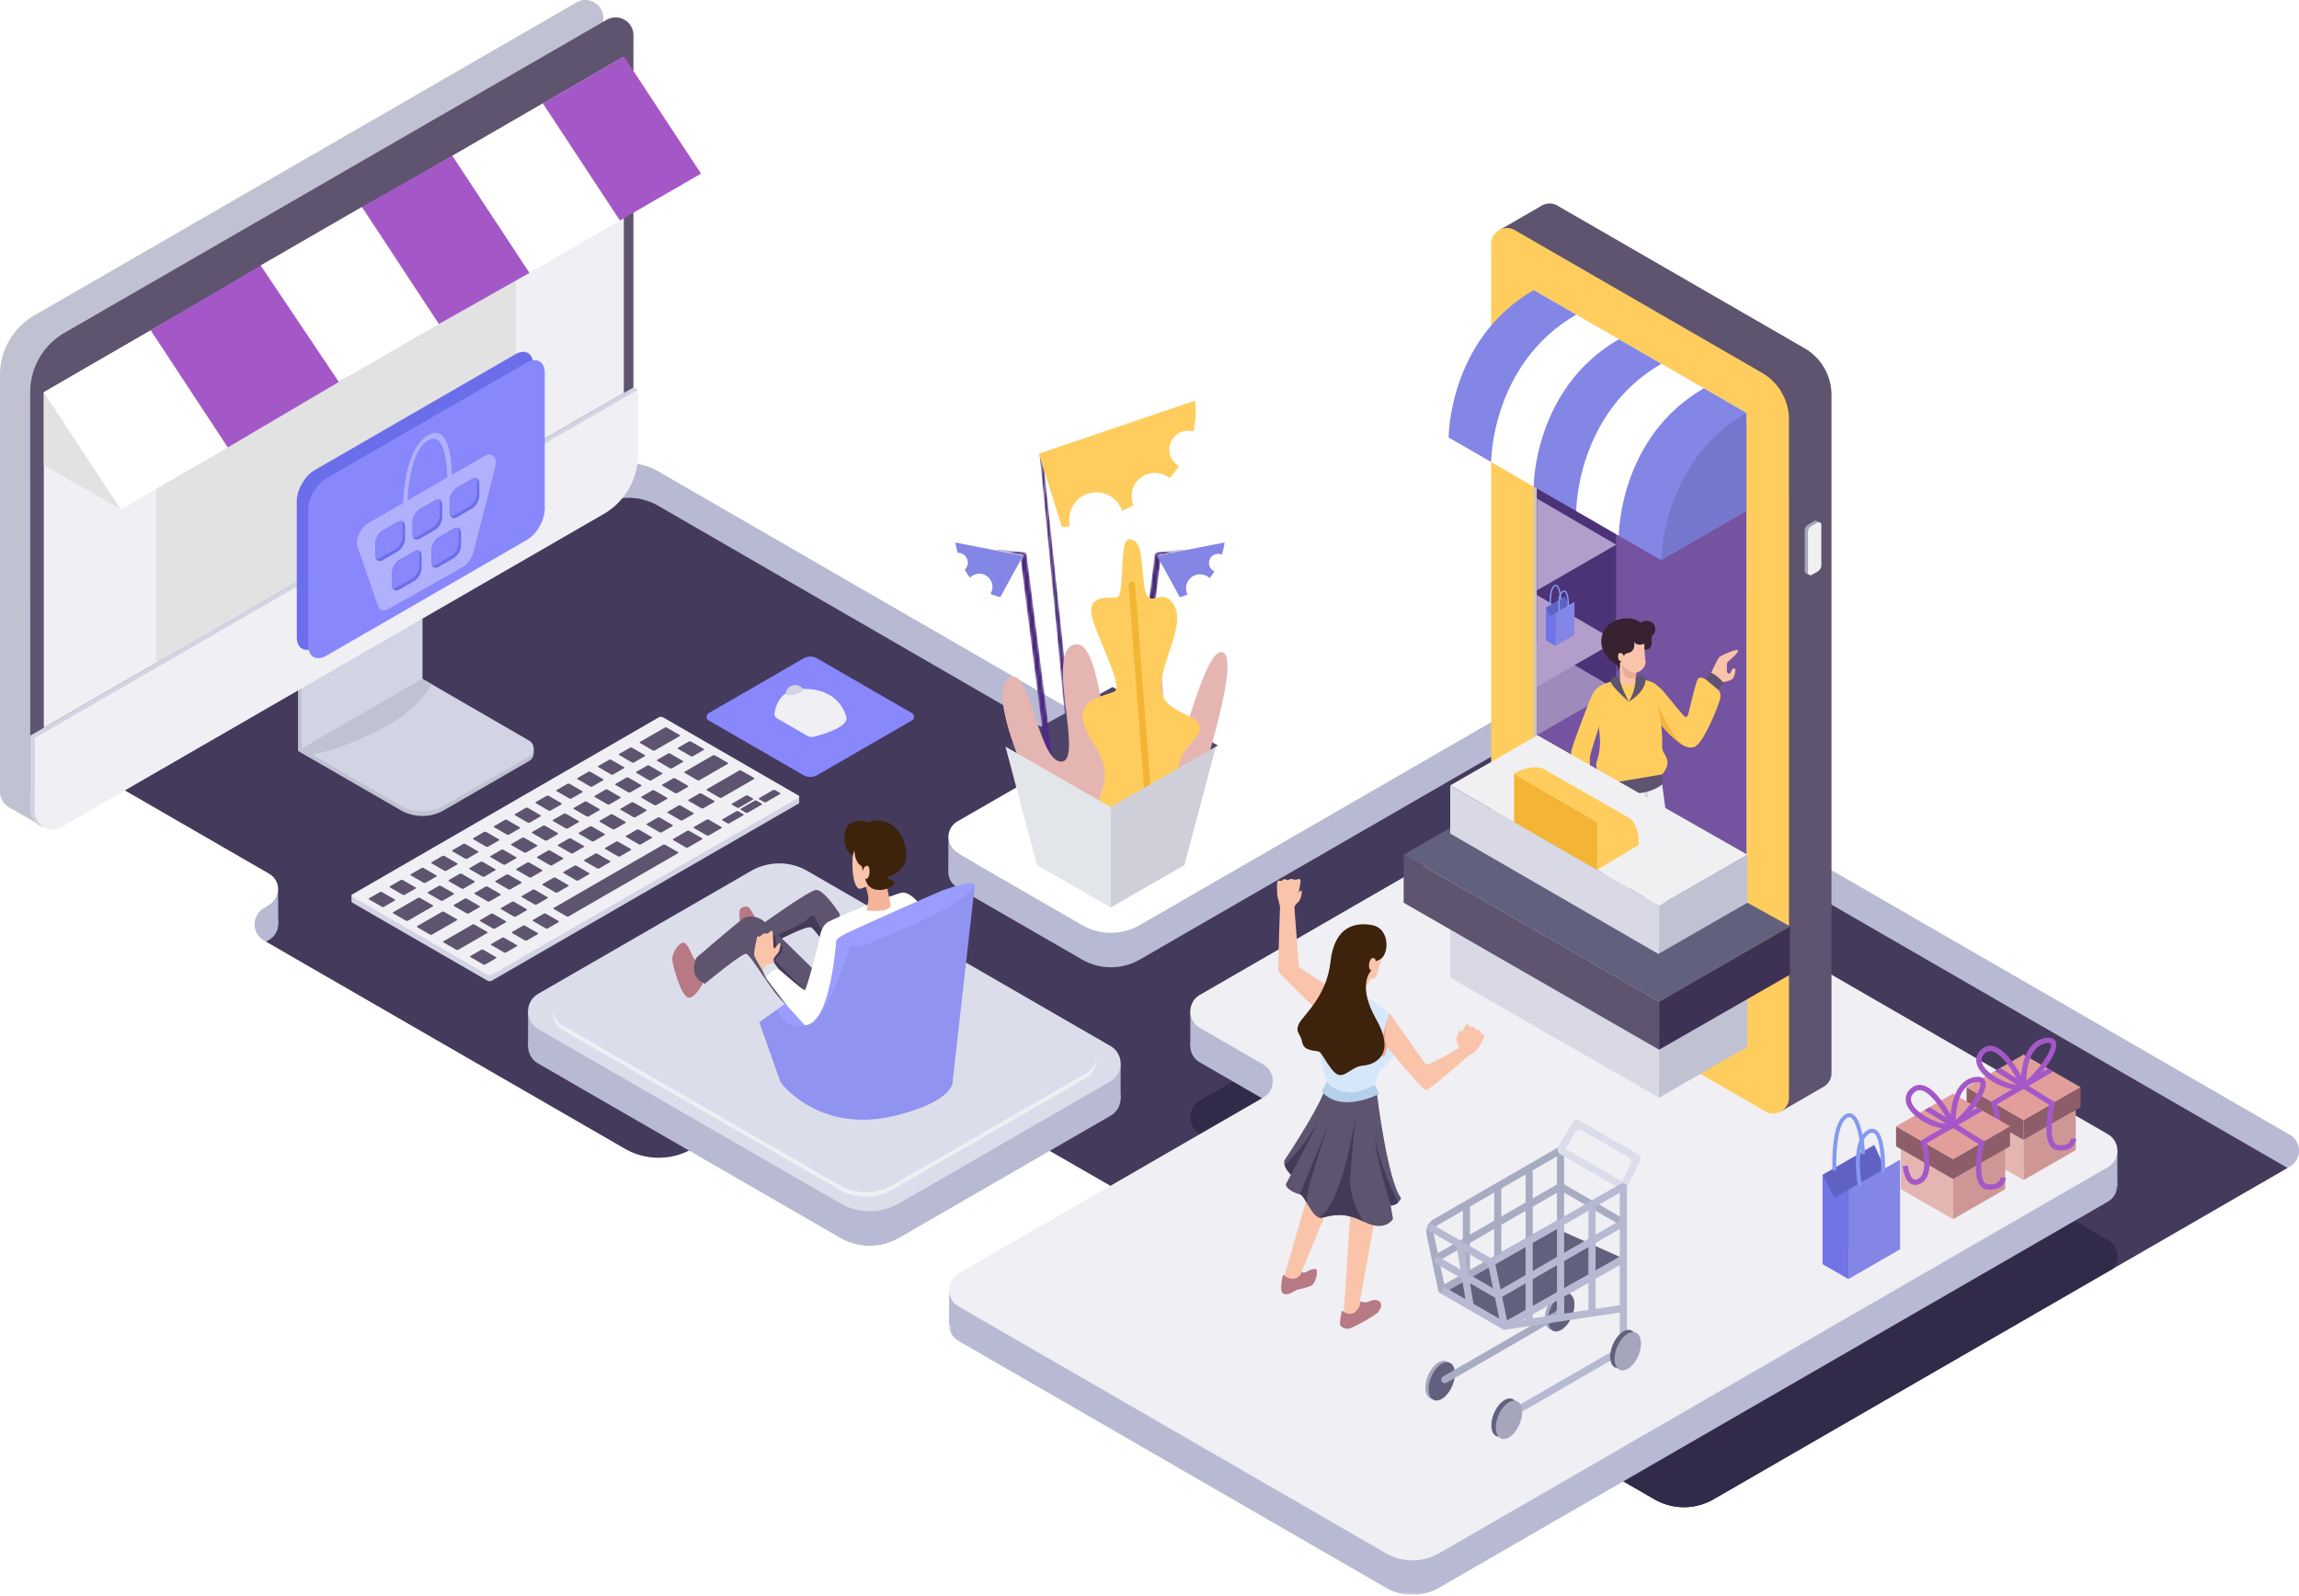 <svg fill="none" xmlns="http://www.w3.org/2000/svg" viewBox="0 0 900 625"><rect x="0" y="0" width="900" height="625" fill="#333333" stroke="none"/><g clip-path="url(#clip0)"><path fill="#fff" d="M0 0h900v625H0z"/><path fill-rule="evenodd" clip-rule="evenodd" d="M896.397 456.821l-.891.512-224.712 129.75a23.127 23.127 0 01-23.116.01L351.193 416.191a21.545 21.545 0 00-21.521-.018l-58.656 33.647a26.466 26.466 0 01-26.399-.027l-140.46-81.073-.891-.513c-3.76-2.169-4.579-6.893-2.446-10.17a7.165 7.165 0 012.446-2.302l1.171-.676.881-.503c2.088-1.207 3.256-3.195 3.537-5.282.359-2.727-.819-5.635-3.537-7.2l-60.112-34.711-.891-.511c-4.796-2.773-4.796-9.702 0-12.474l190.108-109.835a23.225 23.225 0 0123.223 0l166.435 96.183c4.805 2.772 4.805 9.701 0 12.473l-.889.512-48.344 27.89c-2.466 1.421-3.663 3.95-3.591 6.443v.035c.072 2.349 1.269 4.663 3.591 6.002l.881.514 5.876 3.394h.007l41.984 24.243c7 4.04 15.638 4.04 22.636 0l143.413-82.819a21.085 21.085 0 0121.107-.01l285.645 164.945c4.803 2.772 4.803 9.701 0 12.473" fill="#B7BAD2"/><path fill-rule="evenodd" clip-rule="evenodd" d="M895.507 457.333l-68.354 39.471-156.36 90.28a23.128 23.128 0 01-23.114.008L470.573 485.006 351.194 416.19a21.553 21.553 0 00-21.523-.017l-58.654 33.648a26.468 26.468 0 01-26.4-.029l-140.458-81.073 1.16-.664c4.796-2.782 4.796-9.711 0-12.484l-.881-.511.881-.505c4.796-2.78 4.796-9.71 0-12.481l-60.112-34.71 189.217-109.322a23.225 23.225 0 0123.223 0l165.545 95.67-48.344 27.888c-4.795 2.772-4.805 9.711 0 12.482l.881.513-.881.504c-4.795 2.772-4.805 9.709 0 12.482l48.75 28.149a22.648 22.648 0 0022.636 0l143.412-82.818a21.087 21.087 0 0121.108-.01l284.753 164.431z" fill="#443A5C"/><path fill-rule="evenodd" clip-rule="evenodd" d="M108.909 361.935l-8.088-3.898a7.183 7.183 0 012.446-2.302l1.17-.676.882-.503c2.089-1.207 3.258-3.196 3.537-5.282l.053 12.661zM381.605 337.988l-10.348 3.159V328.08c.073 2.349 1.27 4.661 3.591 6.001l.881.515 5.876 3.392z" fill="#B7BAD2"/><path fill-rule="evenodd" clip-rule="evenodd" d="M827.153 496.804l-156.358 90.279a23.132 23.132 0 01-23.116.01L470.573 485.006l23.96-13.841c4.976-2.871 4.976-10.059-.008-12.94l-24.807-14.308c-4.983-2.871-4.983-10.062-.008-12.942l119.63-69.095a21.688 21.688 0 0121.711-.008L825.164 485.51c4.193 2.431 4.85 7.902 1.989 11.294" fill="#322A49"/><mask id="a" maskUnits="userSpaceOnUse" x="371" y="331" width="458" height="294"><path fill-rule="evenodd" clip-rule="evenodd" d="M371.536 331.07h457.357v293.435H371.536V331.07z" fill="#fff"/></mask><g mask="url(#a)"><path fill-rule="evenodd" clip-rule="evenodd" d="M825.159 470.551L563.39 621.711a20.84 20.84 0 01-20.847-.001L375.27 525.097c-4.978-2.875-4.978-10.062 0-12.936l119.26-68.892c4.98-2.876 4.978-10.063-.003-12.937l-24.814-14.315c-4.981-2.872-4.982-10.062-.004-12.937l119.63-69.1a21.71 21.71 0 0121.714-.001l214.106 123.635c4.978 2.875 4.978 10.062 0 12.937" fill="#B7BAD2"/></g><path fill-rule="evenodd" clip-rule="evenodd" d="M465.978 409.659l-.001-13.605 6.691 5.424-1.462 5.774-5.228 2.407zM371.539 518.766v-13.5l7.028 6.188-4.798 6.038-2.23 1.274zM828.891 464.509v-13.905l-8.546 1.007s-1.013 12.861-.901 12.898c.113.037 9.447 0 9.447 0M210.716 402.641l83.289-48.095a22.055 22.055 0 0122.062.002l118.654 68.542c5.322 3.075 5.321 10.76-.001 13.832l-82.772 47.799a22.988 22.988 0 01-22.983.003l-118.248-68.246c-5.325-3.076-5.326-10.762-.001-13.837" fill="#B7BAD2"/><path fill-rule="evenodd" clip-rule="evenodd" d="M825.159 457.053L563.39 608.212a20.837 20.837 0 01-20.847 0L375.27 511.598c-4.978-2.875-4.978-10.061 0-12.936l119.26-68.892c4.98-2.876 4.978-10.063-.003-12.937l-24.814-14.314c-4.981-2.873-4.982-10.062-.004-12.938l119.63-69.1a21.71 21.71 0 0121.714-.001l214.106 123.635c4.978 2.875 4.978 10.062 0 12.938" fill="#EFEFF4"/><path fill-rule="evenodd" clip-rule="evenodd" d="M206.722 409.99v-13.929l6.18 3.186 1.799 7.481-7.979 3.262zM438.698 430.462l.008-13.666-4.803 2.023-3.206 7.145 8.001 4.498z" fill="#B7BAD2"/><path fill-rule="evenodd" clip-rule="evenodd" d="M210.716 389.142l83.289-48.095a22.055 22.055 0 0122.062.001l118.654 68.543c5.322 3.075 5.321 10.76-.001 13.834l-82.772 47.797a22.983 22.983 0 01-22.983.003l-118.248-68.246c-5.325-3.074-5.326-10.762-.001-13.837" fill="#DCDDEB"/><path fill-rule="evenodd" clip-rule="evenodd" d="M220.095 390.57l76.316-44.068a20.207 20.207 0 0120.213.002l108.718 62.803c4.876 2.817 4.876 9.858-.002 12.675l-75.84 43.794a21.057 21.057 0 01-21.057.003l-108.347-62.531c-4.879-2.818-4.879-9.861-.001-12.678" fill="#EFEFF4"/><path fill-rule="evenodd" clip-rule="evenodd" d="M220.095 388.77l76.316-44.067a20.204 20.204 0 0120.213.001l108.718 62.803c4.876 2.817 4.876 9.858-.002 12.675l-75.84 43.794a21.052 21.052 0 01-21.057.003l-108.347-62.532c-4.879-2.816-4.879-9.86-.001-12.677" fill="#DCDDEB"/><path fill-rule="evenodd" clip-rule="evenodd" d="M557.99 543.339c0 3.806 2.315 5.556 5.169 3.908 2.853-1.647 5.168-6.069 5.168-9.875 0-3.807-2.315-5.557-5.168-3.909-2.854 1.649-5.169 6.071-5.169 9.876" fill="#A5A6BC"/><path fill-rule="evenodd" clip-rule="evenodd" d="M559.244 543.893c0 3.806 2.315 5.554 5.169 3.907 2.853-1.648 5.167-6.07 5.167-9.876 0-3.807-2.314-5.556-5.167-3.907-2.854 1.647-5.169 6.069-5.169 9.876" fill="#62617D"/><path fill-rule="evenodd" clip-rule="evenodd" d="M604.775 516.291c0 3.807 2.314 5.555 5.167 3.907 2.854-1.647 5.169-6.069 5.169-9.875 0-3.807-2.315-5.556-5.169-3.909-2.853 1.649-5.167 6.071-5.167 9.877" fill="#A5A6BC"/><path fill-rule="evenodd" clip-rule="evenodd" d="M606.027 516.844c0 3.806 2.315 5.554 5.169 3.907 2.853-1.648 5.168-6.07 5.168-9.876 0-3.807-2.315-5.555-5.168-3.907-2.854 1.648-5.169 6.07-5.169 9.876" fill="#62617D"/><path fill-rule="evenodd" clip-rule="evenodd" d="M564.411 540.908a1.405 1.405 0 01.513-1.919l43.889-25.344c.436-.252.702-.716.702-1.217v-12.914a1.407 1.407 0 112.812 0v14.536c0 .503-.268.967-.704 1.217l-45.293 26.155a1.404 1.404 0 01-1.919-.514M634.805 480.017l-24.549-14.219 1.407-2.433 24.549 14.218-1.407 2.434z" fill="#A8ACC3"/><path fill-rule="evenodd" clip-rule="evenodd" d="M563.459 493.634l9.193-5.308-.015 10.499-7.243 4.102-1.935-9.293zm9.212-19.561l-.017 11.005-9.801 5.659-2.044-9.816 11.862-6.848zm36.845-10.28l-9.484 5.477v-10.997l9.484-5.477v10.997zm-9.484 19.517v-10.797l9.484-5.475v10.9l-9.484 5.372zm-15.103-2.074v10.626l-9.48 5.37.016-10.531 9.464-5.465zm0-3.246l-9.46 5.464.015-11.004 9.445-5.456v10.996zm2.81-1.622v-10.996l9.482-5.476v10.996l-9.482 5.476zm0 13.904v-10.659l9.482-5.475v10.763l-9.482 5.371zm22.172-40.949l-48.643 28.09a5.785 5.785 0 00-2.771 6.189l4.548 21.826a1.358 1.358 0 001.531 1.066l.368-.457.161.284 46.509-26.342-.593-1.046 1.307-.747v-27.468c0-1.24-1.342-2.014-2.417-1.395z" fill="#A8ACC3"/><path fill-rule="evenodd" clip-rule="evenodd" d="M567.244 505.111l21.56 12.453 1.18-.434 44.122-24.953-24.589-10.98-42.273 23.914z" fill="#62617D"/><path fill-rule="evenodd" clip-rule="evenodd" d="M612.845 449.886l3.868-6.7a1.772 1.772 0 012.427-.652l18.59 10.735a1.78 1.78 0 01.698 2.328l-3.508 7.005-22.075-12.716zm-1.888 2.159l25.144 14.48.809-1.62 5.216-10.409a1.791 1.791 0 00-.699-2.339l-.864-.494-22.459-12.963a1.765 1.765 0 00-2.415.64l-5.564 9.626a2.258 2.258 0 00.832 3.079z" fill="#DBDDEA"/><path fill-rule="evenodd" clip-rule="evenodd" d="M576.847 510.657l-1.365-8.15 9.291 5.364a1.038 1.038 0 001.419-.379l.367-.635a1.04 1.04 0 00-.381-1.42l-11.296-6.523-1.489-8.896 8.822 5.096a1.035 1.035 0 001.417-.381l.367-.634a1.039 1.039 0 00-.379-1.419l-22.789-13.164a1.04 1.04 0 00-1.419.381l-.367.634a1.041 1.041 0 00.381 1.42l10.813 6.245 1.489 8.898-8.336-4.814a1.04 1.04 0 00-1.42.379l-.367.636a1.036 1.036 0 00.381 1.417l10.342 5.973 1.309 7.816a.161.161 0 01-.239.165l-7.384-4.265a1.035 1.035 0 00-1.417.38l-.367.634a1.04 1.04 0 00.38 1.42l22.788 13.163a1.039 1.039 0 001.42-.381l.366-.635a1.038 1.038 0 00-.381-1.418l-11.956-6.907z" fill="#B6B9D1"/><path fill-rule="evenodd" clip-rule="evenodd" d="M585.42 495.214c-.012-.057.011-.112.056-.136l11.745-6.778v10.985l-9.777 5.653-2.024-9.724zm2.631 12.613l9.171-5.295v10.501l-7.238 4.092-1.933-9.298zm8.26 8.95l.91-.518v.382l-.91.136zm3.721-30.107l9.487-5.474v10.993l-9.487 5.476V486.67zm0 14.243l9.487-5.486v10.659l-9.487 5.362v-10.535zm0 13.761l9.487-5.362v5.486l-9.487 1.427v-1.551zm12.297-35.098l9.486-5.475v10.984l-9.486 5.474v-10.983zm0 14.233l9.486-5.475v10.791l-9.486 5.364v-10.68zm0 13.918l9.486-5.363v10.579l-9.486 1.428v-6.644zm12.296-35.255l9.475-5.475v10.994l-.653.372-8.822 5.104v-10.995zm0 14.243l8.858-5.125.617-.361v10.95l-.483.27-8.992 5.092v-10.826zm0 14.052l9.037-5.113.438-.248V511.1l-6.575.988-2.9.439v-11.76zm-42.004-5.181l5.013 24.045a1.36 1.36 0 001.528 1.068l40.499-6.092 4.439-.663v12.692c0 .495-.269.956-.698 1.214l-43.824 25.306c-.606.349-.933 1.089-.685 1.742a1.412 1.412 0 002.022.732l45.297-26.161c.44-.248.698-.708.698-1.214v-14.537c0-.067-.023-.124-.034-.192l.034-.011v-48.609c0-.26-.056-.495-.169-.708a1.598 1.598 0 00-2.238-.675l-50.612 29.229a2.647 2.647 0 00-1.27 2.834z" fill="#B6B9D1"/><path fill-rule="evenodd" clip-rule="evenodd" d="M583.832 558.096c0 3.805 2.314 5.554 5.167 3.907 2.855-1.648 5.168-6.07 5.168-9.876 0-3.807-2.313-5.556-5.168-3.908-2.853 1.649-5.167 6.071-5.167 9.877M630.342 531.237c0 3.807 2.315 5.556 5.168 3.907 2.854-1.647 5.167-6.069 5.167-9.875 0-3.807-2.313-5.555-5.167-3.908-2.853 1.648-5.168 6.07-5.168 9.876" fill="#62617D"/><path fill-rule="evenodd" clip-rule="evenodd" d="M585.559 558.962c0 3.806 2.315 5.554 5.168 3.907 2.853-1.648 5.167-6.07 5.167-9.876 0-3.807-2.314-5.556-5.167-3.907-2.853 1.648-5.168 6.07-5.168 9.876M632.068 532.104c0 3.806 2.315 5.555 5.169 3.908 2.853-1.649 5.168-6.071 5.168-9.876 0-3.808-2.315-5.556-5.168-3.908-2.854 1.647-5.169 6.069-5.169 9.876" fill="#A5A6BC"/><path fill-rule="evenodd" clip-rule="evenodd" d="M277.439 279.244l37.066-21.405a5.422 5.422 0 015.418 0l37.065 21.404a1.655 1.655 0 010 2.867l-37.067 21.405a5.422 5.422 0 01-5.418 0l-37.064-21.405c-1.104-.638-1.104-2.23 0-2.866" fill="#8887FC"/><path fill-rule="evenodd" clip-rule="evenodd" d="M304.16 281.273l11.968 6.912a3.17 3.17 0 002.345.333c3.646-.903 13.894-3.814 12.828-7.842-1.296-4.888-6.346-11.826-18.711-10.804-7.319.607-8.988 6.731-9.369 9.476a1.916 1.916 0 00.939 1.925" fill="#EFEFF4"/><path fill-rule="evenodd" clip-rule="evenodd" d="M307.622 272.187s-.42-2.758 2.541-3.717c2.959-.957 4.503 1.66 4.503 1.66s-2.683 2.549-7.044 2.057" fill="#D3D4E3"/><path fill-rule="evenodd" clip-rule="evenodd" d="M10.48 316.085l212.227-122.519a26.898 26.898 0 0013.449-23.293V6.998c0-5.38-5.823-8.741-10.48-6.05L13.446 123.5A26.892 26.892 0 000 146.791v163.242c0 5.378 5.821 8.741 10.48 6.052M208.911 293.243l.001 1.541-1.618-1.098 1.617-.443z" fill="#C0C2D1"/><path fill-rule="evenodd" clip-rule="evenodd" d="M116.667 213.892v80.16l40.147 23.182a17.031 17.031 0 0017.038-.003l33.266-19.225c2.392-1.382 2.394-4.835.001-6.22l-41.785-24.178V185.78l-48.667 28.112z" fill="#C0C2D1"/><path fill-rule="evenodd" clip-rule="evenodd" d="M118.104 211.264v81.816l38.709 22.354a17.03 17.03 0 0017.037-.003l33.268-19.225c2.392-1.382 2.394-4.835.001-6.22l-41.787-24.178v-81.829l-47.228 27.285z" fill="#D3D4E3"/><path fill-rule="evenodd" clip-rule="evenodd" d="M247.979 13.805l-.018 137.904v25.385a26.88 26.88 0 01-13.441 23.289L22.314 322.917c-4.652 2.69-10.473-.667-10.473-6.048l-.01-28.806-.018-134.448a26.88 26.88 0 0113.443-23.298L237.498 7.757c4.661-2.69 10.482.668 10.482 6.048" fill="#5F546F"/><path fill-rule="evenodd" clip-rule="evenodd" d="M17.148 153.584l227.06-131.41V153.88L17.148 284.996V153.584z" fill="#EFEFF4"/><path fill-rule="evenodd" clip-rule="evenodd" d="M15.835 323.184l1.731.866-.607-1.608-1.124.742z" fill="#D3D4E3"/><path fill-rule="evenodd" clip-rule="evenodd" d="M3.533 316.103l11.485 6.622-1.133-13.463-10.352 6.841z" fill="#C0C2D1"/><path fill-rule="evenodd" clip-rule="evenodd" d="M247.962 151.709v25.385a26.886 26.886 0 01-13.441 23.291L22.314 322.917c-4.651 2.69-10.472-.667-10.472-6.048l-.01-28.806 236.13-136.354z" fill="#D3D4E3"/><path fill-rule="evenodd" clip-rule="evenodd" d="M247.962 151.709l1.799.899-2.635 3.22.836-4.119z" fill="#D3D4E3"/><path fill-rule="evenodd" clip-rule="evenodd" d="M249.761 152.608v25.387a26.886 26.886 0 01-13.442 23.29L24.112 323.816c-4.65 2.69-10.472-.666-10.472-6.046l-.008-28.808L249.76 152.608z" fill="#EFEFF4"/><path fill-rule="evenodd" clip-rule="evenodd" d="M118.104 293.081l4.267 2.464s15.425-3.057 31.154-12.531c11.329-6.825 15.473-15.086 15.473-15.086l-3.666-2.121-47.228 27.274z" fill="#C0C2D1"/><path fill-rule="evenodd" clip-rule="evenodd" d="M201.927 84.15v94.141L61.069 259.623v-92.712a8.46 8.46 0 014.228-7.333l133.624-77.167c1.342-.762 3.006.191 3.006 1.738" fill="#E2E2E2"/><path fill-rule="evenodd" clip-rule="evenodd" d="M201.927 84.15v16.479L61.069 182.113v-15.202a8.46 8.46 0 014.228-7.333l133.624-77.167c1.342-.762 3.006.191 3.006 1.738" fill="#C0C2D1"/><path fill-rule="evenodd" clip-rule="evenodd" d="M73.53 165.553c0 1.721-1.206 3.809-2.694 4.669-1.489.859-2.694.162-2.694-1.557 0-1.719 1.205-3.807 2.694-4.667 1.489-.859 2.694-.162 2.694 1.555" fill="#FE778A"/><path fill-rule="evenodd" clip-rule="evenodd" d="M72.347 166.236c0 .966-.677 2.138-1.512 2.62-.836.483-1.514.092-1.514-.873 0-.964.678-2.137 1.514-2.619.835-.483 1.512-.092 1.512.872" fill="#FF94A0"/><path fill-rule="evenodd" clip-rule="evenodd" d="M82.311 160.483c0 1.719-1.207 3.809-2.694 4.669-1.489.859-2.694.162-2.694-1.557 0-1.719 1.205-3.808 2.694-4.669 1.487-.858 2.694-.162 2.694 1.557" fill="#FCBB51"/><path fill-rule="evenodd" clip-rule="evenodd" d="M81.128 161.166c0 .965-.677 2.138-1.511 2.619-.836.483-1.514.093-1.514-.873 0-.963.678-2.136 1.514-2.619.834-.482 1.511-.093 1.511.873" fill="#FFCD5E"/><path fill-rule="evenodd" clip-rule="evenodd" d="M91.092 155.413c0 1.719-1.206 3.809-2.695 4.669-1.488.858-2.693.162-2.693-1.557 0-1.719 1.206-3.809 2.693-4.669 1.489-.859 2.695-.162 2.695 1.557" fill="#56CC1F"/><path fill-rule="evenodd" clip-rule="evenodd" d="M89.91 156.096c0 .964-.677 2.138-1.513 2.618-.835.483-1.513.092-1.513-.872 0-.965.678-2.137 1.513-2.619.835-.484 1.512-.093 1.512.873" fill="#81F246"/><path fill-rule="evenodd" clip-rule="evenodd" d="M312.865 311.931v2.325l-2.319-1.379 2.319-.946zM137.593 352.903l-.007-2.239 2.192 1.053-2.185 1.186z" fill="#D3D4E3"/><path fill-rule="evenodd" clip-rule="evenodd" d="M137.975 353.498l52.845 30.515c.472.272 1.187.3 1.595.065l120.175-69.395c.408-.236.358-.649-.115-.923l-52.878-30.535c-.472-.272-1.187-.303-1.595-.066l-120.141 69.418c-.409.235-.358.648.114.921" fill="#D3D4E3"/><path fill-rule="evenodd" clip-rule="evenodd" d="M137.975 351.175l52.845 30.515c.472.272 1.187.302 1.595.065L312.59 312.36c.408-.236.358-.649-.115-.923l-52.878-30.535c-.472-.272-1.187-.301-1.595-.066l-120.141 69.418c-.409.235-.358.648.114.921" fill="#EFEFF4"/><path fill-rule="evenodd" clip-rule="evenodd" d="M154.539 352.638l-4.266 2.464c-.205.117-.561.103-.798-.033l-4.925-2.845c-.237-.137-.262-.343-.057-.46l4.264-2.463c.206-.119.563-.103.8.032l4.924 2.844c.237.137.262.343.058.461M162.695 347.928l-4.265 2.463c-.205.117-.562.103-.798-.033l-4.925-2.845c-.237-.137-.263-.343-.058-.46l4.266-2.463c.204-.119.561-.103.798.032l4.926 2.846c.235.135.262.341.056.46M170.853 343.217l-4.265 2.463c-.204.119-.563.103-.798-.032l-4.926-2.846c-.235-.137-.262-.342-.056-.459l4.264-2.464c.205-.118.563-.103.798.033l4.926 2.845c.236.135.262.341.057.46M179.012 338.506l-4.266 2.463c-.205.119-.562.103-.798-.032l-4.926-2.846c-.236-.136-.261-.341-.057-.459l4.265-2.464c.206-.118.563-.103.798.033l4.926 2.845c.237.136.262.342.058.46M187.168 333.795l-4.264 2.464c-.206.118-.563.103-.8-.033l-4.924-2.845c-.237-.137-.261-.342-.058-.46l4.266-2.463c.204-.119.561-.103.798.032l4.924 2.846c.237.136.263.341.058.459M195.327 329.084l-4.265 2.464c-.206.118-.563.103-.798-.033l-4.926-2.845c-.235-.137-.262-.341-.058-.46l4.266-2.463c.205-.119.563-.103.798.032l4.926 2.846c.236.136.262.341.057.459M203.485 324.374l-4.266 2.463c-.204.118-.562.103-.798-.032l-4.926-2.846c-.235-.137-.26-.341-.056-.46l4.265-2.463c.205-.118.562-.103.798.032l4.926 2.846c.235.137.262.341.057.46M211.642 319.663l-4.266 2.463c-.204.119-.561.103-.798-.032l-4.924-2.846c-.237-.137-.262-.341-.058-.459l4.265-2.464c.206-.118.562-.103.799.033l4.925 2.845c.236.137.262.341.057.46M219.8 314.952l-4.265 2.463c-.206.119-.563.103-.798-.032l-4.926-2.846c-.237-.136-.262-.341-.058-.459l4.266-2.464c.205-.118.561-.103.798.033l4.926 2.845c.236.137.262.342.057.46M227.958 310.241l-4.266 2.464c-.205.118-.563.103-.798-.033l-4.926-2.845c-.235-.137-.261-.341-.056-.46l4.264-2.463c.205-.119.563-.103.798.032l4.926 2.846c.236.136.262.341.058.459M236.115 305.53l-4.266 2.464c-.204.118-.561.103-.798-.033l-4.926-2.845c-.235-.137-.261-.341-.056-.46l4.265-2.463c.205-.119.562-.103.797.032l4.926 2.846c.237.136.263.341.058.459M244.273 300.82l-4.264 2.463c-.206.118-.563.103-.8-.032l-4.924-2.846c-.237-.137-.263-.341-.058-.46l4.266-2.463c.204-.117.561-.103.798.032l4.924 2.846c.237.137.263.341.058.46M252.431 296.109l-4.265 2.463c-.206.119-.562.103-.798-.032l-4.926-2.846c-.235-.135-.262-.341-.057-.459l4.266-2.464c.204-.117.562-.103.798.033l4.926 2.845c.235.137.262.341.056.46M266.063 288.238l-9.74 5.623c-.205.119-.563.104-.798-.032l-4.926-2.846c-.236-.134-.261-.341-.057-.46l9.739-5.623c.206-.118.563-.103.798.033l4.926 2.844c.237.136.263.342.058.461M271.22 296.139l4.26-2.46c.206-.119.179-.328-.058-.464l-4.92-2.842c-.237-.138-.596-.151-.802-.032l-4.262 2.46c-.205.119-.179.326.058.463l4.921 2.843c.239.135.597.151.803.032M263.062 300.85l4.261-2.461c.206-.118.179-.327-.058-.464l-4.92-2.841c-.239-.138-.597-.151-.803-.032l-4.261 2.46c-.205.119-.179.326.057.463l4.922 2.841c.237.137.596.152.802.034M254.903 305.561l4.261-2.461c.207-.118.18-.327-.058-.464l-4.919-2.841c-.238-.138-.598-.151-.802-.033l-4.262 2.461c-.205.118-.181.326.058.462l4.92 2.842c.238.137.596.152.802.034M246.747 310.271l4.26-2.46c.206-.119.181-.327-.058-.464l-4.92-2.841c-.237-.139-.596-.151-.802-.033l-4.261 2.461c-.205.118-.18.326.057.462l4.921 2.842c.239.136.597.152.803.033M238.589 314.982l4.26-2.46c.206-.12.179-.327-.058-.464l-4.92-2.841c-.237-.139-.596-.153-.802-.033l-4.262 2.461c-.204.118-.179.325.058.462l4.921 2.841c.237.137.597.153.803.034M230.431 319.693l4.259-2.46c.207-.12.18-.328-.056-.464l-4.921-2.842c-.238-.138-.597-.152-.802-.032l-4.262 2.461c-.204.118-.18.325.058.462l4.922 2.841c.237.137.596.153.802.034M222.272 324.404l4.26-2.461c.208-.12.181-.327-.057-.464l-4.919-2.841c-.239-.138-.598-.152-.802-.032l-4.262 2.46c-.206.119-.181.325.057.463l4.921 2.841c.238.137.596.152.802.034M214.115 329.115l4.26-2.461c.206-.12.181-.327-.057-.464l-4.921-2.841c-.236-.138-.596-.152-.802-.033l-4.262 2.461c-.204.118-.179.324.058.463l4.922 2.841c.238.137.596.152.802.034M205.958 333.825l4.26-2.46c.206-.12.179-.327-.058-.464l-4.92-2.841c-.238-.139-.596-.153-.802-.033l-4.262 2.461c-.204.118-.179.324.058.462l4.922 2.842c.236.136.596.152.802.033M197.8 338.535l4.26-2.459c.207-.12.181-.327-.058-.464l-4.919-2.841c-.238-.139-.597-.153-.802-.033l-4.262 2.459c-.204.12-.18.326.058.464l4.92 2.841c.239.137.597.153.803.033M189.641 343.246l4.261-2.461c.205-.118.18-.326-.058-.462l-4.92-2.842c-.237-.138-.597-.152-.801-.032l-4.262 2.459c-.206.12-.181.326.056.464l4.922 2.841c.238.137.596.153.802.033M181.484 347.956l4.261-2.46c.205-.119.179-.326-.058-.463l-4.92-2.841c-.237-.138-.597-.152-.803-.032l-4.262 2.459c-.204.12-.179.326.058.464l4.922 2.841c.237.137.596.152.802.032M173.325 352.667l4.26-2.46c.208-.119.181-.327-.056-.463l-4.92-2.841c-.238-.138-.598-.152-.802-.034l-4.262 2.461c-.205.12-.181.325.058.464l4.921 2.841c.237.137.595.152.801.032M159.694 360.54l9.735-5.622c.207-.119.18-.327-.058-.463l-4.919-2.841c-.238-.138-.598-.152-.802-.034l-9.736 5.622c-.206.119-.181.326.057.463l4.921 2.842c.238.136.596.151.802.033M273.791 305.533l11.112-6.417c.203-.119.179-.323-.058-.46l-4.926-2.845c-.235-.136-.592-.151-.798-.033l-11.112 6.418c-.203.117-.178.322.058.459l4.929 2.846c.235.135.59.149.795.032M265.062 310.573l4.266-2.463c.205-.119.179-.325-.057-.46l-4.926-2.846c-.236-.135-.593-.15-.797-.032l-4.267 2.463c-.203.119-.178.323.057.46l4.929 2.846c.236.135.591.15.795.032M256.904 315.284l4.268-2.464c.204-.118.177-.324-.058-.459l-4.926-2.846c-.237-.135-.594-.151-.797-.032l-4.267 2.463c-.203.119-.179.323.058.46l4.927 2.845c.235.136.591.151.795.033M248.747 319.995l4.266-2.464c.206-.118.179-.324-.056-.459l-4.928-2.846c-.235-.135-.592-.151-.795-.032l-4.267 2.463c-.203.119-.179.323.056.46l4.929 2.845c.235.136.591.151.795.033M240.589 324.706l4.266-2.464c.205-.118.179-.324-.056-.46l-4.927-2.845c-.236-.135-.592-.151-.795-.032l-4.268 2.463c-.204.118-.179.323.056.46l4.929 2.845c.236.135.591.151.795.033M232.431 329.416l4.266-2.463c.205-.119.178-.324-.057-.46l-4.926-2.845c-.236-.136-.592-.151-.797-.033l-4.267 2.464c-.203.118-.178.323.057.459l4.928 2.846c.237.135.591.149.796.032M224.272 334.127l4.268-2.463c.204-.119.177-.325-.058-.46l-4.927-2.846c-.236-.135-.592-.15-.795-.032l-4.268 2.463c-.203.119-.179.323.056.46l4.929 2.846c.236.135.591.149.795.032M216.116 338.838l4.266-2.464c.206-.118.179-.325-.057-.459l-4.927-2.846c-.235-.135-.592-.151-.795-.032l-4.268 2.463c-.204.119-.179.323.057.46l4.929 2.845c.235.136.59.15.795.033M207.959 343.549l4.266-2.464c.204-.118.179-.325-.058-.459l-4.926-2.846c-.235-.135-.592-.151-.796-.032l-4.268 2.463c-.203.117-.178.323.058.46l4.927 2.845c.237.136.592.15.797.033M199.8 348.26l4.267-2.465c.204-.117.178-.325-.058-.459l-4.926-2.845c-.236-.135-.593-.151-.796-.033l-4.268 2.464c-.203.117-.179.323.058.46l4.927 2.845c.236.135.591.15.796.033M191.642 352.97l4.267-2.465c.205-.117.179-.324-.057-.458l-4.927-2.847c-.236-.134-.592-.149-.795-.031l-4.268 2.464c-.203.117-.179.322.057.459l4.928 2.846c.236.135.591.149.795.032M183.485 357.681l4.266-2.465c.204-.117.179-.324-.056-.458l-4.928-2.847c-.235-.134-.592-.149-.795-.031l-4.267 2.463c-.205.117-.179.323.056.46l4.929 2.846c.235.135.59.149.795.032M169.111 365.98l9.74-5.624c.205-.117.18-.325-.056-.459l-4.927-2.847c-.236-.135-.592-.149-.795-.032l-9.744 5.625c-.203.118-.177.323.058.459l4.929 2.846c.235.135.591.151.795.032M277.462 327.15l4.967-2.868c.207-.12.18-.33-.058-.467l-4.916-2.839c-.239-.138-.599-.152-.807-.032l-4.968 2.868c-.206.119-.18.327.058.465l4.917 2.839c.239.137.601.152.807.034M269.305 331.86l5.52-3.189c.206-.12.181-.327-.057-.465l-4.916-2.839c-.239-.138-.6-.154-.807-.034l-5.522 3.19c-.206.118-.181.327.058.465l4.917 2.839c.238.136.599.152.807.033M222.582 358.839l42.824-24.728c.208-.12.182-.33-.057-.467l-4.915-2.839c-.24-.138-.601-.152-.808-.032L216.8 355.501c-.206.12-.18.329.058.467l4.917 2.839c.239.136.601.152.807.032M214.425 363.55l4.257-2.458c.206-.12.179-.328-.058-.465l-4.917-2.84c-.238-.138-.599-.152-.806-.033l-4.258 2.458c-.206.12-.18.329.058.467l4.917 2.838c.239.137.599.153.807.033M206.266 368.261l4.26-2.458c.205-.12.179-.329-.06-.465l-4.916-2.84c-.239-.139-.6-.153-.806-.033l-4.258 2.458c-.206.12-.182.329.058.467l4.916 2.838c.24.137.601.152.806.033M198.108 372.972l4.258-2.458c.206-.12.18-.329-.058-.466l-4.917-2.839c-.239-.139-.6-.153-.805-.033l-4.26 2.458c-.205.12-.18.327.06.467l4.916 2.838c.239.137.6.152.806.033M189.951 377.682l4.258-2.457c.206-.12.179-.329-.058-.466l-4.918-2.84c-.238-.138-.599-.152-.805-.032l-4.259 2.458c-.205.119-.18.327.058.466l4.918 2.839c.238.137.6.152.806.032M282.491 312.377l12.687-7.325c.206-.119.179-.326-.058-.461l-4.923-2.845c-.237-.138-.595-.15-.799-.032l-12.689 7.325c-.203.119-.177.325.058.461l4.926 2.845c.237.135.592.15.798.032M285.541 322.393l5.456-3.151c.207-.12.18-.329-.058-.465l-1.867-1.079c-.239-.138-.6-.152-.806-.034l-5.457 3.152c-.208.119-.181.327.057.465l1.868 1.079c.239.136.601.152.807.033M292.727 318.242l5.458-3.15c.207-.119.18-.329-.059-.466l-1.867-1.078c-.238-.139-.601-.154-.806-.034l-5.456 3.151c-.208.12-.182.327.057.466l1.867 1.078c.24.137.601.153.806.033M289.302 316.264l5.456-3.15c.208-.12.181-.328-.058-.465l-1.867-1.08c-.238-.138-.6-.153-.806-.034l-5.456 3.151c-.207.12-.182.329.058.467l1.866 1.079c.24.137.601.152.807.032M299.914 314.093l5.458-3.152c.207-.118.18-.328-.058-.465l-1.868-1.079c-.238-.138-.599-.152-.805-.034l-5.457 3.152c-.208.12-.181.327.057.465l1.868 1.079c.239.137.6.152.805.034M275.341 316.507l4.263-2.462c.206-.119.179-.326-.057-.461l-4.924-2.845c-.237-.136-.595-.15-.798-.032l-4.266 2.462c-.204.118-.179.324.058.461l4.926 2.844c.235.136.592.151.798.033M267.181 321.217l4.265-2.462c.206-.118.179-.325-.058-.461l-4.924-2.844c-.236-.137-.594-.151-.798-.032l-4.265 2.462c-.205.118-.179.324.056.461l4.926 2.844c.237.135.594.151.798.032M259.024 325.928l4.264-2.463c.205-.117.179-.324-.057-.46l-4.925-2.844c-.237-.137-.594-.151-.798-.034l-4.266 2.464c-.203.118-.179.324.058.461l4.926 2.844c.237.135.592.151.798.032M250.866 330.639l4.264-2.463c.206-.117.179-.325-.057-.46l-4.924-2.844c-.237-.137-.595-.151-.798-.034l-4.266 2.463c-.203.119-.179.325.058.462l4.925 2.844c.236.135.593.15.798.032M242.708 335.35l4.265-2.464c.206-.117.179-.324-.058-.459l-4.923-2.846c-.237-.135-.595-.149-.798-.032l-4.266 2.463c-.204.119-.179.324.057.461l4.926 2.844c.236.136.593.151.797.033M234.551 340.061l4.265-2.464c.204-.117.179-.324-.058-.461l-4.924-2.844c-.236-.135-.594-.149-.798-.032l-4.265 2.463c-.204.118-.179.324.056.461l4.926 2.844c.237.136.592.151.798.033M226.393 344.771l4.263-2.463c.206-.118.179-.324-.056-.461l-4.925-2.844c-.237-.136-.593-.151-.798-.033l-4.266 2.464c-.203.118-.179.324.058.461l4.926 2.844c.237.135.592.151.798.032M218.234 349.482l4.264-2.463c.206-.119.179-.324-.056-.461l-4.924-2.844c-.237-.136-.595-.151-.798-.033l-4.267 2.464c-.204.118-.179.324.058.461l4.926 2.844c.236.135.592.151.797.032M210.077 354.193l4.264-2.463c.206-.119.179-.325-.057-.461l-4.925-2.845c-.235-.135-.594-.15-.798-.032l-4.265 2.463c-.204.117-.179.323.057.462l4.926 2.844c.237.135.593.149.798.032M201.92 358.904l4.265-2.464c.204-.118.179-.324-.058-.461l-4.924-2.844c-.237-.135-.594-.151-.798-.032l-4.267 2.463c-.203.117-.179.323.058.46l4.926 2.845c.237.136.592.15.798.033M193.762 363.615l4.264-2.464c.206-.118.179-.326-.057-.461l-4.924-2.844c-.237-.135-.595-.151-.798-.032l-4.266 2.463c-.205.117-.179.323.058.46l4.926 2.845c.235.136.592.15.797.033M179.389 371.914l11.357-6.558c.205-.117.179-.325-.057-.461l-4.926-2.843c-.236-.138-.592-.152-.798-.035l-11.358 6.559c-.203.119-.179.325.058.461l4.926 2.845c.235.135.592.15.798.032" fill="#5F546F"/><path fill-rule="evenodd" clip-rule="evenodd" d="M17.148 153.584L47.31 199.43l-30.162-17.319v-28.527z" fill="#E2E2E2"/><path fill-rule="evenodd" clip-rule="evenodd" d="M244.207 22.174l30.162 45.845-30.162-17.318V22.174zM59.04 129.329l30.162 45.846-30.162-17.318v-28.528z" fill="#FF2C54"/><path fill-rule="evenodd" clip-rule="evenodd" d="M106.27 101.485l30.163 45.845-30.163-17.318v-28.527z" fill="#FE778A"/><path fill-rule="evenodd" clip-rule="evenodd" d="M141.694 81.01l30.162 45.845-30.162-17.318V81.01zM177.116 61.003l30.162 45.846-30.162-17.319V61.003z" fill="#FF2C54"/><path fill-rule="evenodd" clip-rule="evenodd" d="M212.54 40.49l30.162 45.844-30.162-17.319V40.49z" fill="#FE778A"/><path fill-rule="evenodd" clip-rule="evenodd" d="M47.31 199.429l41.891-24.254-30.161-45.846-41.892 24.255 30.162 45.845z" fill="#fff"/><path fill-rule="evenodd" clip-rule="evenodd" d="M89.2 175.175l47.232-27.845-30.163-45.846-47.23 27.845 30.162 45.846z" fill="#A458C7"/><path fill-rule="evenodd" clip-rule="evenodd" d="M132.626 149.529l39.228-22.674-30.16-45.846-39.658 22.924 30.59 45.596z" fill="#fff"/><path fill-rule="evenodd" clip-rule="evenodd" d="M171.855 126.855l35.423-20.006-30.162-45.846-35.423 20.006 30.162 45.846z" fill="#A458C7"/><path fill-rule="evenodd" clip-rule="evenodd" d="M207.278 106.848l35.423-20.515-30.162-45.844-35.423 20.514 30.162 45.845z" fill="#fff"/><path fill-rule="evenodd" clip-rule="evenodd" d="M242.702 86.333l31.667-18.314-30.162-45.845-31.667 18.315 30.162 45.844z" fill="#A458C7"/><path fill-rule="evenodd" clip-rule="evenodd" d="M123.222 253.508l78.494-45.327c3.89-2.245 7.042-7.707 7.042-12.201V142.8c0-4.491-3.152-6.313-7.042-4.066l-78.494 45.326c-3.89 2.247-7.042 7.709-7.042 12.202v53.179c0 4.493 3.152 6.315 7.042 4.067" fill="#6B6EEA"/><path fill-rule="evenodd" clip-rule="evenodd" d="M127.722 256.774l78.493-45.327c3.891-2.244 7.044-7.708 7.044-12.201v-53.179c0-4.493-3.153-6.313-7.044-4.067l-78.493 45.325c-3.89 2.247-7.043 7.711-7.043 12.202v53.179c0 4.494 3.153 6.314 7.043 4.068" fill="#8887FC"/><path fill-rule="evenodd" clip-rule="evenodd" d="M176.845 187.496l-1.763.952c.004-.137.321-13.688-3.899-16.281-1.02-.627-2.196-.54-3.595.267-1.404.812-2.601 2.099-3.662 3.937-4.359 7.559-4.395 20.955-4.395 21.087l-1.763 1.023c-.002-.583.033-14.37 4.909-22.825 1.39-2.409 3.041-4.178 4.911-5.258 1.875-1.085 3.512-1.21 4.864-.38 4.737 2.916 4.41 16.885 4.393 17.478" fill="#B1B0FC"/><path fill-rule="evenodd" clip-rule="evenodd" d="M144.172 204.836l45.501-26.274c3.048-1.76 5.185.474 4.188 4.377l-8.487 33.2c-.624 2.439-2.33 4.811-4.235 5.888l-29.005 16.395c-1.894 1.072-3.566.626-4.162-1.107l-8.006-23.322c-.951-2.764 1.185-7.413 4.206-9.157" fill="#B1B0FC"/><path fill-rule="evenodd" clip-rule="evenodd" d="M158.544 206.08v4.869c0 1.846-1.295 4.104-2.898 5.023l-5.766 3.329c-1.242.721-2.304.432-2.709-.595-.135-.296-.198-.657-.198-1.08v-4.867c0-1.855 1.305-4.104 2.907-5.032l5.766-3.329c.685-.396 1.305-.485 1.8-.306.666.226 1.098.927 1.098 1.988M173.103 197.677v4.867c0 1.854-1.306 4.103-2.907 5.031l-5.766 3.329c-1.234.721-2.296.433-2.709-.593a2.819 2.819 0 01-.199-1.089v-4.86c0-1.853 1.305-4.104 2.908-5.03l5.766-3.329c.683-.398 1.314-.487 1.808-.306.666.224 1.099.916 1.099 1.98M165.04 217.601v4.867c0 1.854-1.296 4.104-2.897 5.031l-5.768 3.33c-1.25.72-2.302.432-2.706-.594-.136-.298-.199-.657-.199-1.08v-4.869c0-1.853 1.295-4.104 2.905-5.03l5.768-3.329c.684-.398 1.304-.487 1.8-.306.664.224 1.097.926 1.097 1.98M180.471 208.691v4.868c0 1.856-1.296 4.103-2.897 5.031l-5.767 3.329c-1.242.721-2.295.433-2.709-.593-.136-.298-.198-.667-.198-1.081v-4.869c0-1.852 1.304-4.103 2.907-5.029l5.767-3.329c.683-.397 1.304-.487 1.8-.306.674.215 1.097.918 1.097 1.979M187.652 189.271v4.868c0 1.854-1.306 4.103-2.908 5.031l-5.766 3.33c-1.242.72-2.303.432-2.708-.595-.135-.296-.199-.657-.199-1.08v-4.869c0-1.853 1.306-4.103 2.907-5.029l5.766-3.33c.686-.396 1.314-.486 1.811-.306.664.225 1.097.927 1.097 1.98" fill="#6B6EEA"/><path fill-rule="evenodd" clip-rule="evenodd" d="M157.644 205.181v4.869c0 1.845-1.296 4.104-2.898 5.021l-5.767 3.33c-.684.396-1.313.486-1.809.306-.134-.296-.197-.657-.197-1.08v-4.868c0-1.854 1.304-4.103 2.905-5.031l5.768-3.331c.684-.395 1.305-.483 1.799-.304.127.304.199.665.199 1.088M172.202 196.776v4.869c0 1.854-1.306 4.103-2.907 5.031l-5.766 3.329c-.686.395-1.314.487-1.809.306a2.84 2.84 0 01-.198-1.09v-4.859c0-1.854 1.305-4.103 2.906-5.031l5.768-3.329c.683-.396 1.314-.487 1.807-.306.135.296.199.657.199 1.08M164.141 216.7v4.869c0 1.854-1.297 4.103-2.899 5.031l-5.766 3.329c-.685.395-1.314.487-1.809.306-.134-.297-.197-.657-.197-1.08v-4.869c0-1.854 1.295-4.103 2.905-5.031l5.768-3.329c.682-.396 1.304-.486 1.799-.306.135.296.199.666.199 1.08M179.571 207.791v4.869c0 1.854-1.296 4.103-2.897 5.031l-5.768 3.329c-.684.395-1.312.487-1.809.306-.134-.298-.196-.667-.196-1.08v-4.869c0-1.854 1.303-4.103 2.906-5.031l5.768-3.329c.682-.395 1.304-.487 1.798-.306.136.297.198.657.198 1.08M186.752 188.371v4.869c0 1.854-1.305 4.103-2.907 5.031l-5.766 3.329c-.685.396-1.315.486-1.81.306-.134-.296-.198-.657-.198-1.08v-4.869c0-1.854 1.306-4.103 2.906-5.031l5.767-3.329c.686-.395 1.314-.487 1.809-.306.136.297.199.667.199 1.08" fill="#8887FC"/><path fill-rule="evenodd" clip-rule="evenodd" d="M296.454 360.839s-2.546-5.26-3.688-5.694c-1.143-.433-3.07.165-3.245 1.504-.176 1.34.207 5.234.207 5.234l6.726-1.044z" fill="#B77983"/><path fill-rule="evenodd" clip-rule="evenodd" d="M323.453 366.907c-.815.986-1.387 1.623-1.387 1.623s-2.968-4.326-4.43-5.406c-1.461-1.092-13.568 5.34-13.568 5.34l-1.44-1.649-4.266-4.916s18.301-13.248 21.114-13.419c2.8-.186 7.802 7.241 9.166 9.222.998 1.438-2.972 6.557-5.189 9.205" fill="#5F546F"/><path fill-rule="evenodd" clip-rule="evenodd" d="M323.452 366.907c-.815.986-1.387 1.623-1.387 1.623s-2.968-4.326-4.43-5.406c-1.46-1.092-13.568 5.34-13.568 5.34l-1.439-1.649s12.502-5.278 13.452-6.772c.963-1.484 2.943-2.005 3.074-.597.09 1.044 2.841 5.292 4.298 7.461" fill="#433A59"/><path fill-rule="evenodd" clip-rule="evenodd" d="M320.62 368.619s.43-5.353 3.072-7.265c2.641-1.913 26.739-11.451 29.461-11.819 2.724-.367 6.075 3.538 6.075 3.538l-30.408 15.37-8.2.176z" fill="#fff"/><path fill-rule="evenodd" clip-rule="evenodd" d="M273.573 376.519s-1.57-.552-2.22-1.673c-.648-1.121-2.157-5.717-3.864-5.736-1.709-.02-4.582 4.119-4.3 6.747.284 2.63 3.632 15.085 6.618 14.824 2.986-.26 6.12-7.082 6.227-7.345.106-.263-2.461-6.817-2.461-6.817" fill="#B77983"/><path fill-rule="evenodd" clip-rule="evenodd" d="M348.691 354.501c-.682 3.201-9.426 1.982-9.426 1.982s.436-1.956.677-3.913c.005-.078.024-.167.029-.258.114-1.99-1.05-5.113-1.05-5.113l.103-1.589 7.659-.952 2.008 9.843z" fill="#F4B49A"/><path fill-rule="evenodd" clip-rule="evenodd" d="M339.971 352.312c.113-1.99-1.05-5.113-1.05-5.113l.042-.673.979.141s.591 4.955.029 5.645" fill="#EDA48A"/><path fill-rule="evenodd" clip-rule="evenodd" d="M333.982 333.043s-.953 8.404.692 12.706c.822 2.152 1.517 2.557 2.805 2.099 1.29-.459 3.97-2.028 3.97-2.028l4.78-9.118-8.977-6.991s-3.019-.486-3.27 3.332" fill="#F9C4AA"/><path fill-rule="evenodd" clip-rule="evenodd" d="M337.719 341.261s.282-2.102 1.718-2.242c1.432-.136 1.37 5.56-.701 5.129 0 0 .606 3.907 4.706 4.303 4.098.397 7.094-2.112 6.908-2.965-.186-.852-2.548-.522-2.921-2.166 0 0 5.693-.839 7.139-6.627 1.449-5.79-3.856-18.609-14.904-14.69 0 0-2.555-1.364-6.25.142s-4.122 10.78.407 12.808l.642-1.94s.211 4.685 2.449 5.847c.813.422.807 2.401.807 2.401" fill="#3D220C"/><path fill-rule="evenodd" clip-rule="evenodd" d="M272.793 374.848s-4.049 7.124 3.123 10.37c0 0 14.333-11.869 16.131-11.754 1.797.114 9.774 14.777 15.316 19.619 5.542 4.84 12.469-12.092 12.469-12.092s-19.638-19.521-21.362-20.712c-1.726-1.19-5.202-2.22-7.681-.489-2.478 1.733-17.996 15.058-17.996 15.058" fill="#5F546F"/><path fill-rule="evenodd" clip-rule="evenodd" d="M302.014 367.072c.044-.058.598-1.118 1.196-.959.596.161.799 5.586.799 5.586s1.692-1.433 2.126-1.244c.433.19.111 2.4-.169 2.665-.281.267-2.631 2.163-2.455 2.925.174.761 12.474 12.551 12.474 12.551l-3.55 2.935-13.94-16.616 3.519-7.843z" fill="#433A59"/><path fill-rule="evenodd" clip-rule="evenodd" d="M303.251 377.536s-.614-1.659-.336-2.242c.277-.582 2.147-2.624 2.173-3.043.026-.417.791-3.01.189-2.988-.6.022-1.536 1.883-2.165 2.142-.626.261-.268-6.317-.775-6.829-.508-.513-1.499.924-1.926 1.017-.425.093-.997-.364-1.751.189-.756.553-.958.9-1.383.991-.426.095-.752-.466-.92.302-.169.77-1.463 6.028-1.057 7.196.405 1.166 3.227 5.844 3.227 5.844s3.504.584 4.724-2.579" fill="#F9C4AA"/><path fill-rule="evenodd" clip-rule="evenodd" d="M298.528 380.116s.327-2.853 4.585-3.007l1.782 2.392-4.991 3.524-1.376-2.909z" fill="#DFE4EA"/><path fill-rule="evenodd" clip-rule="evenodd" d="M299.903 383.024s1.474-3.446 4.991-3.523c0 0 9.291 8.211 10.132 8.206.839-.007 5.112-17.643 5.593-19.088.481-1.444 1.865-4.802 5.951-3.943 4.084.862 5.323 8.741 3.443 16.604-1.88 7.861-12.542 20.805-14.671 20.309-2.129-.497-15.439-18.565-15.439-18.565" fill="#fff"/><path fill-rule="evenodd" clip-rule="evenodd" d="M372.929 423.616s.792 7.252-21.535 13.032c-30.717 7.955-45.814-12.824-45.814-12.824l-8.336-23.559 7.089-5.037 3.029-2.139 7.595 8.303c.458.043.907 0 1.345-.102 1.564-.361 2.924-1.585 4.087-3.355 5.593-8.459 7.044-29.466 7.044-29.466l.25-.1 53.927-21.745-8.681 76.992z" fill="#9093EF"/><path fill-rule="evenodd" clip-rule="evenodd" d="M336.757 370.545s-16.852.37-5.267-5.135c11.583-5.505 37.374-16.705 37.374-16.705s23.775-8.72 6.409 3.945c-7.947 5.798-36.837 17.902-38.516 17.895M314.956 401.392c.459.042.908 0 1.345-.102a4.66 4.66 0 01-.954.299c-9 1.832-11.015-6.361-11.015-6.361l3.03-2.14 7.594 8.304z" fill="#9A9DFF"/><path fill-rule="evenodd" clip-rule="evenodd" d="M332.809 370.438s-5.541 19.192-12.419 27.498c5.592-8.46 7.043-29.467 7.043-29.467l.251-.1 5.125 2.069z" fill="#9A9DFF"/><path fill-rule="evenodd" clip-rule="evenodd" d="M733.715 448.339l4.265 9.229 5.859-3.383-10.103 10.983-.021-16.829zM713.51 495.031l20.204-11.691v-35.001l-20.204 11.667v35.025z" fill="#5F62C2"/><path fill-rule="evenodd" clip-rule="evenodd" d="M723.633 500.853v-35.001l20.205-11.668v35.002l-20.205 11.667z" fill="#8386E5"/><path fill-rule="evenodd" clip-rule="evenodd" d="M713.51 495.031l10.122 5.822v-35.001l-5.511 3.181-4.611-9.027v35.025z" fill="#7074E5"/><path fill-rule="evenodd" clip-rule="evenodd" d="M718.18 458.529a.768.768 0 01-.809-.742c-.121-3.604-.28-18.173 4.906-21.326 1.269-.771 2.297-.54 2.934-.21 3.511 1.815 4.657 11.857 4.927 14.945.04.429-.283.8-.71.831a.772.772 0 01-.821-.707c-.432-4.984-1.842-12.534-4.104-13.701-.27-.14-.713-.275-1.425.156-3.971 2.416-4.369 14.579-4.17 19.961a.764.764 0 01-.726.791l-.002.002z" fill="#8499F0"/><path fill-rule="evenodd" clip-rule="evenodd" d="M728.145 464.465a.767.767 0 01-.903-.63c-.564-3.502-2.391-17.463 3.694-21.191 1.532-.939 2.68-.657 3.372-.255 3.574 2.073 3.708 12.867 3.667 16.096a.764.764 0 01-.792.753h-.002a.767.767 0 01-.744-.784c.078-5.303-.616-13.407-2.903-14.734-.308-.179-.834-.35-1.793.238-4.681 2.867-3.829 14.506-2.98 19.631a.766.766 0 01-.616.876" fill="#8499F0"/><path fill-rule="evenodd" clip-rule="evenodd" d="M706.441 136.366L609.71 80.523c-2.219-1.28-4.728-1.005-6.584.25v-.013l-15.864 9.164 13.139 4.918v256.616a21.092 21.092 0 0010.546 18.266l87.06 50.261-.94 15.289 16.527-9.552-.014-.005c1.964-.999 3.405-3.009 3.405-5.526l.001-265.559a21.091 21.091 0 00-10.545-18.266" fill="#5F546F"/><path fill-rule="evenodd" clip-rule="evenodd" d="M593.055 90.142l96.721 55.846a21.093 21.093 0 0110.544 18.266l.012 265.553c0 4.777-5.171 7.765-9.309 5.375l-96.732-55.84a21.094 21.094 0 01-10.547-18.266V95.519c0-4.78 5.171-7.766 9.311-5.377" fill="#FFCD5E"/><path fill-rule="evenodd" clip-rule="evenodd" d="M683.698 405.286a3.69 3.69 0 01-3.084 3.656 3.625 3.625 0 01-2.474-.432l-72.536-41.871a10.393 10.393 0 01-5.203-9.012l-.012-244.01 1.269.738 82.014 47.341.026 243.59z" fill="#CDC3C3"/><path fill-rule="evenodd" clip-rule="evenodd" d="M683.698 405.29c0 1.928-1.406 3.37-3.083 3.657a3.545 3.545 0 01-1.206-.436l-46.594-26.894-25.944-14.984a10.376 10.376 0 01-5.198-9.002l-.011-126.439V114.353l82.011 47.347v3.73l.025 239.86z" fill="#EEF2F9"/><path fill-rule="evenodd" clip-rule="evenodd" d="M600.39 113.62c-33.298 19.228-33.298 57.693-33.298 57.693l16.65 9.594 16.648-28.821v-12.474l16.661-16.389-16.661-9.603z" fill="#8386E5"/><path fill-rule="evenodd" clip-rule="evenodd" d="M633.706 195.386l.135 186.822-26.97-15.575a10.376 10.376 0 01-5.198-9.001l-.011-181.16 32.044 18.914z" fill="#7453A1"/><path fill-rule="evenodd" clip-rule="evenodd" d="M632.667 175.513v37.775l-31.005-18.055v-37.512l31.005 17.792z" fill="#4C3276"/><path fill-rule="evenodd" clip-rule="evenodd" d="M633.72 132.86l-16.668-9.638c-33.31 19.244-33.31 57.685-33.31 57.685l16.647 9.633 16.663-28.844v-13.099l16.668-15.737z" fill="#fff"/><path fill-rule="evenodd" clip-rule="evenodd" d="M683.698 405.29c0 1.928-1.406 3.37-3.084 3.657a3.561 3.561 0 01-1.205-.436l-46.595-26.894V194.861l50.858-29.431.026 239.86z" fill="#7453A1"/><path fill-rule="evenodd" clip-rule="evenodd" d="M650.374 142.474l-16.654-9.613c-33.304 19.209-33.329 57.68-33.329 57.68l16.661 9.601 16.654-28.83.006-13.301 16.662-15.537z" fill="#8386E5"/><path fill-rule="evenodd" clip-rule="evenodd" d="M666.98 152.06l-16.605-9.586c-33.305 19.212-33.322 57.669-33.322 57.669l16.652 9.634 16.67-28.859v-11.284l16.605-17.574z" fill="#fff"/><path fill-rule="evenodd" clip-rule="evenodd" d="M683.674 161.696l-16.694-9.636c-33.243 19.252-33.273 57.717-33.273 57.717l16.654 9.615 16.654-28.85-.012-12.769 16.671-16.077z" fill="#8386E5"/><path fill-rule="evenodd" clip-rule="evenodd" d="M683.672 161.696l.006 38.461-33.313 19.238s-.011-38.46 33.307-57.699" fill="#7577CC"/><path fill-rule="evenodd" clip-rule="evenodd" d="M712.418 204.581l-1.235-.556v.006a.992.992 0 00-.956.023l-2.259 1.305a2.915 2.915 0 00-1.458 2.526v15.774c0 .475.314.839.712.963l-.005.004 1.028.466.081-.731 1.945-1.109a2.919 2.919 0 001.471-2.533v-15.791l-.002-.013.678-.334z" fill="#A5A8BC"/><path fill-rule="evenodd" clip-rule="evenodd" d="M709.235 205.93l2.261-1.305a1.009 1.009 0 011.513.873v15.792a2.91 2.91 0 01-1.472 2.531l-2.251 1.288a1.01 1.01 0 01-1.509-.877v-15.778c0-1.04.556-2.003 1.458-2.524" fill="#F0F0F2"/><path fill-rule="evenodd" clip-rule="evenodd" d="M632.667 213.281v56.672L601.662 251.9v-56.411l31.005 17.792z" fill="#4C3276"/><path fill-rule="evenodd" clip-rule="evenodd" d="M632.667 269.954l-31.005 17.903v-35.958l31.005 18.055z" fill="#9F8ABC"/><path fill-rule="evenodd" clip-rule="evenodd" d="M632.667 251.055l-31.005 17.904v-35.958l31.005 18.054z" fill="#B39ECB"/><path fill-rule="evenodd" clip-rule="evenodd" d="M605.188 250.773l7.456-4.313v-12.915l-7.456 4.305v12.923z" fill="#5F62C2"/><path fill-rule="evenodd" clip-rule="evenodd" d="M632.667 213.288l-31.005 17.904v-35.959l31.005 18.055z" fill="#B39ECB"/><path fill-rule="evenodd" clip-rule="evenodd" d="M612.645 233.545l1.573 3.404 2.161-1.248-3.727 4.053-.007-6.209z" fill="#5F62C2"/><path fill-rule="evenodd" clip-rule="evenodd" d="M608.924 252.921v-12.915l7.455-4.304v12.914l-7.455 4.305z" fill="#8386E5"/><path fill-rule="evenodd" clip-rule="evenodd" d="M605.188 250.773l3.736 2.148v-12.915l-2.033 1.174-1.703-3.33v12.923z" fill="#7074E5"/><path fill-rule="evenodd" clip-rule="evenodd" d="M606.911 237.305a.285.285 0 01-.299-.274c-.044-1.331-.103-6.705 1.81-7.87.468-.284.849-.198 1.084-.077 1.294.671 1.719 4.375 1.817 5.515a.282.282 0 01-.262.307h-.001a.285.285 0 01-.302-.262c-.159-1.839-.68-4.624-1.514-5.055-.099-.051-.262-.102-.526.057-1.465.892-1.611 5.38-1.54 7.367a.282.282 0 01-.266.292h-.001z" fill="#8499F0"/><path fill-rule="evenodd" clip-rule="evenodd" d="M610.587 239.495a.283.283 0 01-.332-.232c-.209-1.292-.883-6.444 1.361-7.819.567-.347.99-.244 1.245-.095 1.32.766 1.369 4.748 1.354 5.94a.282.282 0 01-.294.277.283.283 0 01-.274-.289c.028-1.957-.227-4.948-1.072-5.437-.114-.066-.307-.13-.661.087-1.727 1.059-1.414 5.355-1.1 7.245a.28.28 0 01-.227.323" fill="#8499F0"/><path fill-rule="evenodd" clip-rule="evenodd" d="M639.508 326.202c1.949 4.328 4.34 12.023 4.34 16.026 0 1.43-.091 5.224-.22 9.578v.014c-.209 7.863-.506 17.508-.43 18.131.104.976 1.001 1.468 1.001 1.468s3.404.832 4.848-.117c0 0 1-.128 1.273-1.78.26-1.649 3.924-32.715 3.704-36.066-.222-3.355-3.327-26.321-3.327-26.321l-7.928 1.949-3.936.976s-1.275 11.801.675 16.142" fill="#EFEFF4"/><path fill-rule="evenodd" clip-rule="evenodd" d="M629.499 373.531a.522.522 0 00-.516.423c-.358 1.868-1.95 9.453-4.795 13.061-1.298 1.648 1.029 3.737 4.872 3.087 3.846-.65 4.821-2.654 4.171-3.411-.649-.759-1.733-2.438-.705-3.683.516-.624.854-.906 1.063-1.034a.548.548 0 00.279-.485c-.055-1.324-.338-5.688-1.668-7.731a.523.523 0 00-.444-.227h-2.257z" fill="#E5B5B1"/><path fill-rule="evenodd" clip-rule="evenodd" d="M639.508 326.202c1.949 4.328 4.34 12.023 4.34 16.026 0 1.43-.091 5.224-.22 9.578 3.572-4.574-.157-23.396 1.455-25.501 1.636-2.105 0-16.649 0-16.649l-2.314-.572-3.936.976s-1.275 11.801.675 16.142" fill="#D9D9E2"/><path fill-rule="evenodd" clip-rule="evenodd" d="M633.718 371.932s-.231 2.709-.902 3.115c0 0-1.578 1.218-4.058 0 0 0-.3-1.44 0-3.631l4.96.516z" fill="#5F546F"/><path fill-rule="evenodd" clip-rule="evenodd" d="M643.84 310.254s-.211 8.579-.321 9.824c-.109 1.246-1.19 1.517-1.19 1.517s-3.006 15.394-3.168 17.851c-.164 2.457-4.062 28.939-4.387 30.564-.323 1.624-1.055 1.922-1.055 1.922s-2.136 1.393-4.656-.175c-.732-.454-.624-2.342-.624-2.695 0-.352-.73-27.633-.621-29.616.107-1.984 1.462-18.447 1.245-21.372-.218-2.924 0-7.094 1.814-8.421l12.963.601z" fill="#EFEFF4"/><path fill-rule="evenodd" clip-rule="evenodd" d="M650.692 303.235s2.6-2.844 2.03-5.442c-.568-2.6-2.274-3.088-2.03-6.094.244-3.006-1.3-20.796-1.462-22.258-.162-1.462-2.828-3.175-8.954-3.739-6.125-.566-11.92 1.881-13.382 2.728-1.462.849-1.934 6.156-1.732 10.052.324 6.305 2.626 11.837-.136 19.961-1.123 3.307 3.783 7.245 5.93 8.122 0 0 14.781 2.601 19.736-3.33" fill="#FFCD5E"/><path fill-rule="evenodd" clip-rule="evenodd" d="M650.693 303.235s.732 1.056 0 3.899c0 0-6.375 6.053-19.817 2.52 0 0-.447-2.276.081-3.089l19.736-3.33z" fill="#5F546F"/><path fill-rule="evenodd" clip-rule="evenodd" d="M654.023 387.339s-2.924 2.978-8.501 0c-1.667-.889.528-4.093-1.462-5.307-1.733-1.056-1.651-1.625-1.651-1.625l2.327-7.311 3.71.164s.776 7.871 3.519 9.26c2.138 1.084 2.058 4.819 2.058 4.819" fill="#E5B5B1"/><path fill-rule="evenodd" clip-rule="evenodd" d="M634.154 258.719v7.473c0 2.704 6.12 3.249 6.12 0 0-.364.014-.675.04-.962.129-2.301.741-2.339.741-2.339l-4.587-2.769-2.314-1.403z" fill="#F9C4AA"/><path fill-rule="evenodd" clip-rule="evenodd" d="M635.025 260.408s-.012 6.175 3.808 5.212a65.28 65.28 0 001.482-.389c.13-2.302.74-2.34.74-2.34l-4.587-2.769-1.443.286z" fill="#E8AD95"/><path fill-rule="evenodd" clip-rule="evenodd" d="M644.199 371.42v3.38c3.054 1.222 4.406-.339 4.406-.339l.441-3.158c-1.442.949-4.847.117-4.847.117" fill="#5F546F"/><path fill-rule="evenodd" clip-rule="evenodd" d="M643.707 251.218s.054 5.578.46 7.473c.406 1.897-1.678 5.037-4.63 4.631-2.951-.406-6.469-5.172-6.469-5.172l-.271-5.984 7.174-5.498s3.677 2.06 3.736 4.55M673.353 267.289s4.062-.529 4.913-1.462c.855-.934 1.382-3.9.855-4.102-.529-.204-1.138.283-1.585 1.543-.447 1.259-1.421-.081-1.421-.081s-.358-3.33.227-3.94c.585-.61 4.442-3.738 4.036-4.55-.406-.812-6.537 1.909-7.269 2.559-.73.651-3.857 7.515-3.857 7.515s2.875 2.716 4.101 2.518" fill="#F9C4AA"/><path fill-rule="evenodd" clip-rule="evenodd" d="M674.832 267.492s-2.208-2.966-5.335-4.224l-1.706 2.802 4.751 3.981 2.29-2.559z" fill="#5F546F"/><path fill-rule="evenodd" clip-rule="evenodd" d="M643.722 252.058s-2.803 1.3-4.022-.787c0 0 .963 3.872-2.597 4.497-1.544.269-1.275 1.38-1.275 1.38s-.486-1.532-1.677-1.462c-1.192.071-.975 3.655.84 3.222 0 0-.84.298-.84.948 0 .65.108 2.6-1.219 2.545 0 0 1.596-1.03-1.326-2.978-2.924-1.949-6.389-6.608-3.898-12.024 2.489-5.415 10.882-6.768 14.401-3.628 0 0 2.98-1.516 4.765.055 1.788 1.569 1.138 4.332 0 5.035-1.136.705 1.327 5.649-3.082 5.526l-.07-2.329z" fill="#382130"/><path fill-rule="evenodd" clip-rule="evenodd" d="M673.313 273.95c-.774 2.924-5.93 15.757-9.384 18.16-1.135.784-2.412.766-3.681.323-2.61-.898-5.209-3.582-6.468-4.751-1.874-1.755-3.384-3.708-3.384-3.708l-1.449-8.431-1.222-7.109s1.302-.333 3.534 2.384c2.232 2.727 7.514 9.161 8.207 9.755.692.603 1.213.037 1.663-1.789.451-1.828 2.8-12.322 3.735-13.168.936-.846 2.924.45 2.924.45l4.751 3.986s1.529 1.018.774 3.898" fill="#FFCD5E"/><path fill-rule="evenodd" clip-rule="evenodd" d="M644.22 266.314c.111-1.234-2.501-2.864-3.942-.613 0 0 .114 4.797-2.674 9.061 0 0 6.152-3.329 6.616-8.448" fill="#5F546F"/><path fill-rule="evenodd" clip-rule="evenodd" d="M622.225 317.898s-.163 1.38.852 2.397c1.016 1.015 1.137 2.111 0 3.289-1.136 1.178-1.055-.933-1.055-.933l1.055.933 1.849 1.849s.345.715-.684 1.089c-.596.218-1.165-.163-1.571.108-.406.272-.27.597-1.002.678-.73.081-.921-.434-1.542-.299-.623.137-.623.316-1.245.308-.623-.009-.759-.605-1.193-.605-.431 0-1.04-.113-1.218-.542-.189-.461-.947-1.95-.757-2.87.19-.92.431-4.116.703-4.603.271-.486 4.386-1.598 5.808-.799" fill="#F9C4AA"/><path fill-rule="evenodd" clip-rule="evenodd" d="M622.559 319.58s-2.579.822-6.472.836c0 0-.942-1.964.899-3.533l2.897-1.706 2.383 1.056s.51 1.532.293 3.347M637.601 274.762s-3.18-6.214-3.451-8.57c-.271-2.355-3.859-1.094-3.628.733.23 1.826 7.079 7.837 7.079 7.837" fill="#5F546F"/><path fill-rule="evenodd" clip-rule="evenodd" d="M627.789 267.978s-2.762 1.018-4.101 3.332c-1.34 2.315-7.757 19.618-8.447 22.339-.692 2.722.528 21.528.77 22.219.244.689.976 1.015.976 1.015l5.279-.65s1.422-.609 1.217-3.25c-.201-2.64-1.432-15.109-1.028-16.951.406-1.841 3.304-10.83 3.304-10.83l2.03-17.224z" fill="#FFCD5E"/><path fill-rule="evenodd" clip-rule="evenodd" d="M660.248 292.434c-2.611-.9-5.209-3.582-6.47-4.751-1.872-1.755-3.382-3.708-3.382-3.708l-1.451-8.433s5.246 13.842 11.303 16.892" fill="#F7B43E"/><mask id="b" maskUnits="userSpaceOnUse" x="406" y="177" width="17" height="132"><path fill-rule="evenodd" clip-rule="evenodd" d="M406.969 177.783l12.507 129.232 2.644 1.528-14.026-131.135-1.125.375z" fill="#fff"/></mask><g mask="url(#b)"><path fill-rule="evenodd" clip-rule="evenodd" d="M406.969 177.783l12.507 129.232 2.644 1.528-14.026-131.135-1.125.375z" fill="url(#paint0_linear)"/></g><path fill-rule="evenodd" clip-rule="evenodd" d="M476.758 291.897l-2.291 1.437-39.019 24.347-36.6-22.962-4.53-2.835 2.89-1.603 10.166-5.644 10.776-5.978 13.172-7.313 4.216-2.334 6.261 3.476 14.797 8.211 8.214 4.566 10.333 5.733 1.615.899z" fill="#4D4468"/><mask id="c" maskUnits="userSpaceOnUse" x="440" y="214" width="27" height="99"><path fill-rule="evenodd" clip-rule="evenodd" d="M453.135 216.217a1.409 1.409 0 00-1.131 1.2l-11.958 95.273 2.8-1.625 11.496-91.65-1.051-1.934 13.05-2.58-13.206 1.316z" fill="#fff"/></mask><g mask="url(#c)"><path fill-rule="evenodd" clip-rule="evenodd" d="M453.135 216.217a1.409 1.409 0 00-1.131 1.2l-11.958 95.273 2.8-1.625 11.496-91.65-1.051-1.934 13.05-2.58-13.206 1.316z" fill="url(#paint1_linear)"/></g><mask id="d" maskUnits="userSpaceOnUse" x="387" y="214" width="26" height="89"><path fill-rule="evenodd" clip-rule="evenodd" d="M400.651 217.489l-1.069 1.918 10.394 81.546 2.843 1.609-10.891-85.305a1.191 1.191 0 00-.95-1.016l-13.591-1.329 13.264 2.577z" fill="#fff"/></mask><g mask="url(#d)"><path fill-rule="evenodd" clip-rule="evenodd" d="M400.651 217.489l-1.069 1.918 10.394 81.546 2.843 1.609-10.891-85.305a1.191 1.191 0 00-.95-1.016l-13.591-1.329 13.264 2.577z" fill="url(#paint2_linear)"/></g><path fill-rule="evenodd" clip-rule="evenodd" d="M474.391 291.444c-.233.804-.455 1.595-.677 2.361l-12.395 7.819-26.602 16.793-4.123-2.62-32.453-20.591a154.043 154.043 0 01-1.64-4.488c-3.252-9.452-6.452-22.175-1.43-25.338 4.917-3.1 7.974 9.206 11.589 19.634 2.446 7.027 5.126 13.211 8.793 13.211 4.201 0 3.187-9.127 1.977-19.255-1.405-11.801-3.056-24.937 3.005-26.559 5.256-1.412 8.027 8.313 10.159 19.167.079.376.144.766.222 1.14 2.301 12.138 3.876 25.236 7.232 25.548 2.965.285 2.914-12.073 3.017-25.534.106-15.872.405-33.287 6.037-33.287 4.825 0 6.711 12.448 7.765 25.857.195 2.568.364 5.174.519 7.729.17 2.749.314 5.459.469 8.002.534 9.399 1.066 16.687 2.524 16.766 1.43.077 3.407-5.252 5.685-12.15.545-1.635 1.092-3.347 1.663-5.111 3.956-12.137 8.573-26.09 12.813-25.104 4.722 1.102-.038 21.357-4.149 36.01" fill="#E5B5B1"/><path fill-rule="evenodd" clip-rule="evenodd" d="M466.131 291.315c-3.956 4.24-5.047 7.662-4.813 10.309l-26.602 16.793-4.123-2.62c-.442-1.44-.39-2.994.247-4.603 4.982-12.526-2.289-17.377-5.958-26.156-3.199-7.651 1.391-10.594 5.931-12.319 2.083-.79 4.151-1.322 5.453-1.932 4.109-1.945-8.898-24.638-9.107-31.342-.222-6.704 7.155-4.967 10.184-5.616 3.032-.647.651-23.34 4.774-22.693 4.111.649 4.331 3.021 5.632 16.637 1.302 13.616 6.726.429 11.93 9.298 3.89 6.627-3.123 18.919-4.814 28.23-.545 2.985-.545 5.655.521 7.73l.195.351c2.251 3.785 6.803 5.432 10.146 7.157 4.11 2.114 6.399 4.344.404 10.776" fill="#FFCD5E"/><path fill-rule="evenodd" clip-rule="evenodd" d="M434.808 316.057v39.304l-28.876-16.624-12.32-46.398 16.182 9.323 2.837 1.622 6.594 3.8 2.654 1.53 12.929 7.443z" fill="#E2E6EB"/><path fill-rule="evenodd" clip-rule="evenodd" d="M476.003 292.352l-12.33 46.385-28.865 16.624v-39.304l4.736-2.724 2.834-1.633 5.465-3.138 2.497-1.44 25.663-14.77z" fill="#CFCFDA"/><path fill-rule="evenodd" clip-rule="evenodd" d="M450.34 307.122l-2.498 1.439-6.05-79.374a1.315 1.315 0 011.198-1.399h.09c.678 0 1.25.505 1.302 1.191l5.958 78.143z" fill="#F4B434"/><path fill-rule="evenodd" clip-rule="evenodd" d="M400.494 217.621l-1.067 1.931-7.831 14.278a23.225 23.225 0 01-3.862-1.336 5.108 5.108 0 00.792-2.723 5.12 5.12 0 00-5.125-5.11 5.133 5.133 0 00-3.667 1.544 25.91 25.91 0 01-2.069-3.087c.729-.714 1.198-1.699 1.198-2.787a3.892 3.892 0 00-3.903-3.891h-.079c-.675-2.372-.845-4.007-.845-4.007l26.458 5.188z" fill="#8386E5"/><path fill-rule="evenodd" clip-rule="evenodd" d="M418.596 203.354c0-5.83 4.739-10.554 10.587-10.554 4.695 0 8.672 3.05 10.057 7.271a66.116 66.116 0 004.52-2.153 9.03 9.03 0 01-.768-3.642c0-5.014 4.077-9.077 9.107-9.077 2.182 0 4.183.766 5.751 2.043a40.957 40.957 0 003.695-4.742 7.397 7.397 0 01-3.784-6.449c0-4.09 3.327-7.406 7.431-7.406.707 0 1.39.104 2.039.289 1.469-6.964.576-12.048.576-12.048l-61.136 20.748 9.104 28.855c1.077-.168 2.126-.345 3.159-.53a10.568 10.568 0 01-.338-2.605" fill="#FFCD5E"/><path fill-rule="evenodd" clip-rule="evenodd" d="M479.41 212.42s-.195 1.971-1.066 4.76a3.567 3.567 0 00-1.443-.299 3.598 3.598 0 00-3.604 3.593c0 1.451.859 2.697 2.107 3.267a22.603 22.603 0 01-1.86 2.645 5.448 5.448 0 00-3.759-1.492c-3.018 0-5.476 2.452-5.476 5.459 0 .896.208 1.739.597 2.478a22.71 22.71 0 01-3.057.986l-7.829-14.265-1.066-1.944 13.215-2.594 13.241-2.594z" fill="#8386E5"/><path fill-rule="evenodd" clip-rule="evenodd" d="M771.748 450.327l20.433 11.761v-15.68l-20.433-11.762v15.681z" fill="#E5B5B1"/><path fill-rule="evenodd" clip-rule="evenodd" d="M792.18 446.408l20.423-11.757v15.682l-20.423 11.756v-15.681z" fill="#CE9795"/><path fill-rule="evenodd" clip-rule="evenodd" d="M769.875 425.729v7.839l22.306 12.839-.011-7.847-22.295-12.831z" fill="#8E5D6A"/><path fill-rule="evenodd" clip-rule="evenodd" d="M814.484 425.729v7.839l-22.305 12.839-.011-7.847 22.316-12.831z" fill="#8E5D6A"/><path fill-rule="evenodd" clip-rule="evenodd" d="M814.483 425.731l-10.137 5.827-2.226 1.282-9.95 5.723-10.271-5.91-2.315-1.334-9.711-5.588 11.071-6.345 2.039-1.168 9.197-5.268 9.519 5.454 2.076 1.191 10.708 6.136z" fill="#E29E9A"/><path fill-rule="evenodd" clip-rule="evenodd" d="M782.88 438.241c.437 4.937-.587 8.185-3.036 9.655-.96.581-1.79.777-2.481.777a3.34 3.34 0 01-1.536-.363c-2.778-1.407-3.302-6.42-3.348-6.986l2.065-.178c.156 1.7.893 4.649 2.227 5.322.192.099.778.393 1.999-.34 3.55-2.137 1.821-10.768.861-13.909l-.244-.787.197-.114 22.116-12.915 2.075 1.191-21.938 12.811.062.248c.305 1.202.778 3.297.981 5.588" fill="#A458C7"/><path fill-rule="evenodd" clip-rule="evenodd" d="M812.787 445.874c-.005.078-.056 1.925-1.615 3.285-1.054.916-2.495 1.378-4.302 1.378-.442 0-.898-.027-1.381-.085-1.156-.129-2.143-.725-2.854-1.723-2.667-3.752-1.136-12.815-.514-15.889.016-.073.026-.14.043-.202l-21.219-13.251 2.041-1.17 21.361 13.34.157.097-.16.72c-.727 3.198-2.151 12.16-.011 15.161.373.523.815.796 1.391.863 1.837.207 3.208-.05 4.058-.775.872-.745.924-1.76.929-1.801l2.076.052z" fill="#A458C7"/><path fill-rule="evenodd" clip-rule="evenodd" d="M801.888 408.409c-.406 0-.838.072-1.1.123-6.455 1.261-7.452 10.546-7.574 14.646 4.617-3.722 10.488-12.184 9.651-14.387-.112-.295-.527-.382-.977-.382zm-10.654 18.508l-.09-1.696c-.009-.168-.209-4.152.757-8.429 1.333-5.907 4.267-9.467 8.487-10.29 2.945-.579 4.028.529 4.418 1.555 1.585 4.174-7.603 15.376-12.102 18.001l-1.47.859z" fill="#A458C7"/><path fill-rule="evenodd" clip-rule="evenodd" d="M779.118 411.581c-.872 0-1.668.398-2.422 1.209-1.433 1.54-1.299 3.391.397 5.5 2.796 3.469 10.113 7.055 13.658 6.317-2.116-4.161-7.059-12.353-11.169-12.989a3.064 3.064 0 00-.464-.037m10.678 15.109c-4.287 0-10.793-2.722-14.322-7.105-2.338-2.905-2.447-5.895-.3-8.203 1.352-1.454 2.986-2.079 4.727-1.81 2.789.432 5.876 3.152 9.176 8.082a61.113 61.113 0 014.043 7.073l.404.854-.819.477c-.733.43-1.738.632-2.909.632" fill="#A458C7"/><path fill-rule="evenodd" clip-rule="evenodd" d="M744.137 465.646l20.433 11.761v-15.681l-20.433-11.761v15.681z" fill="#E5B5B1"/><path fill-rule="evenodd" clip-rule="evenodd" d="M764.57 461.725l20.424-11.754v15.681l-20.424 11.754v-15.681z" fill="#CE9795"/><path fill-rule="evenodd" clip-rule="evenodd" d="M742.264 441.047v7.84l22.306 12.838-.012-7.846-22.294-12.832zM786.874 441.047v7.84l-22.304 12.838-.011-7.846 22.315-12.832z" fill="#8E5D6A"/><path fill-rule="evenodd" clip-rule="evenodd" d="M786.872 441.049l-10.138 5.827-2.225 1.284-9.95 5.721-10.272-5.909-2.314-1.334-9.711-5.589 11.071-6.343 2.039-1.169 9.197-5.268 9.519 5.454 2.076 1.191 10.708 6.135z" fill="#E29E9A"/><path fill-rule="evenodd" clip-rule="evenodd" d="M755.269 453.561c.436 4.935-.588 8.184-3.036 9.654-.96.58-1.792.776-2.481.776a3.328 3.328 0 01-1.537-.362c-2.777-1.408-3.301-6.421-3.348-6.985l2.066-.181c.155 1.702.893 4.652 2.227 5.325.192.098.778.392 1.998-.341 3.55-2.138 1.822-10.768.862-13.909l-.245-.787.198-.114 22.115-12.914 2.076 1.19-21.939 12.811.062.248c.305 1.201.779 3.297.982 5.589" fill="#A458C7"/><path fill-rule="evenodd" clip-rule="evenodd" d="M785.176 461.192c-.006.079-.058 1.924-1.616 3.286-1.053.915-2.495 1.376-4.301 1.376-.442 0-.898-.025-1.381-.083-1.156-.129-2.144-.725-2.854-1.723-2.667-3.751-1.137-12.816-.514-15.889.016-.073.026-.139.043-.201l-21.219-13.252 2.04-1.17 21.362 13.339.156.099-.161.719c-.727 3.198-2.149 12.16-.009 15.16.372.524.814.797 1.39.864 1.838.206 3.209-.052 4.059-.777.871-.744.923-1.758.928-1.799l2.077.051z" fill="#A458C7"/><path fill-rule="evenodd" clip-rule="evenodd" d="M774.277 423.728c-.406 0-.838.07-1.1.123-6.455 1.261-7.452 10.546-7.574 14.644 4.617-3.72 10.488-12.182 9.651-14.385-.112-.295-.527-.382-.977-.382zm-10.653 18.508l-.091-1.696c-.01-.168-.209-4.152.756-8.429 1.333-5.907 4.269-9.467 8.488-10.292 2.946-.577 4.029.53 4.419 1.557 1.584 4.174-7.603 15.376-12.102 18.001l-1.47.859z" fill="#A458C7"/><path fill-rule="evenodd" clip-rule="evenodd" d="M751.507 426.9c-.871 0-1.667.398-2.423 1.209-1.432 1.54-1.299 3.391.398 5.5 2.796 3.469 10.114 7.053 13.658 6.317-2.115-4.161-7.059-12.353-11.168-12.991a3.071 3.071 0 00-.465-.035m10.678 15.109c-4.287 0-10.793-2.722-14.322-7.105-2.338-2.905-2.447-5.895-.301-8.203 1.353-1.454 2.987-2.079 4.728-1.81 2.788.432 5.876 3.152 9.175 8.082 2.373 3.55 3.976 6.929 4.044 7.071l.404.856-.819.477c-.733.43-1.739.632-2.909.632" fill="#A458C7"/><path fill-rule="evenodd" clip-rule="evenodd" d="M649.487 354.572l34.567-19.896v75.239l-34.597 19.914.03-75.257z" fill="#C0C2D1"/><path fill-rule="evenodd" clip-rule="evenodd" d="M601.893 287.918l-34.166 19.628 81.76 47.027 34.569-19.896-82.163-46.759z" fill="#F0F0F2"/><path fill-rule="evenodd" clip-rule="evenodd" d="M567.727 307.547v75.274l81.732 47.008.028-75.257-81.76-47.025z" fill="#D8D9E5"/><path fill-rule="evenodd" clip-rule="evenodd" d="M625.268 321.564s16.271-9.68 16.271 9.249l-16.271 9.805v-19.054zM592.787 302.841s16.163-9.564 16.163 9.317l-16.163 9.406v-18.723z" fill="#FFCD5E"/><path fill-rule="evenodd" clip-rule="evenodd" d="M605.397 301.773l31.587 18.053-11.718 2.126-32.479-18.724 12.61-1.455z" fill="#FFCD5E"/><path fill-rule="evenodd" clip-rule="evenodd" d="M684.055 353.486l16.667 9.218-51.235 29.522-99.989-57.549 18.228-10.498v2.213l81.493 47.145 34.836-20.051z" fill="#62617D"/><path fill-rule="evenodd" clip-rule="evenodd" d="M549.498 334.677v18.809l99.99 57.55v-18.81l-99.99-57.549z" fill="#5F546F"/><path fill-rule="evenodd" clip-rule="evenodd" d="M649.486 392.225l51.235-29.522v18.959l-51.235 29.374v-18.811z" fill="#3D3154"/><path fill-rule="evenodd" clip-rule="evenodd" d="M592.787 321.952v-18.724l32.479 18.724v18.667l-32.479-18.667z" fill="#F4B434"/><path fill-rule="evenodd" clip-rule="evenodd" d="M509.485 498.037s10.359-24.619 10.359-25.269c0-.651-8.203-3.603-8.203-3.603l-8.819 30.353 2.548 3.515 4.514-3.113-.399-1.883zM532.336 509.589s5.686-30.958 6.093-33.692c.407-2.734-9.615-4.343-9.615-4.343l-2.775 43.126 2.844 2.055 4.92-3.579-1.467-3.567z" fill="#F9C4AA"/><path fill-rule="evenodd" clip-rule="evenodd" d="M502.864 456.108c.561 1.968 2.511 3.897 2.511 3.897l-1.982 3.643c-.154 1.717 3.348 3.646 5.476 4.011.846.146 1.772 1.726 2.811 3.539 1.34 2.332 2.885 5.047 4.689 5.565.333.097.675.122 1.023.049 3.738-.738 8.239-2.633 16.6 1.619 8.352 4.253 11.342-1.118 11.342-1.118l-.909-5.265c1.316-.073 2.249-.591 2.885-1.174v-.008c.868-.793 1.177-1.701 1.177-1.701-5.305-6.926-9.393-40.425-9.393-40.425l-20.994-.617c-3.666 8.91-15.275 26.235-15.275 26.235-.179.551-.139 1.15.039 1.75" fill="#5F546F"/><path fill-rule="evenodd" clip-rule="evenodd" d="M516.371 476.762c.332.098.675.123 1.024.05 3.736-.738 8.238-2.633 16.598 1.62 0 0-6.102-8.044-5.386-18.007.715-9.964 2.234-24.542 2.234-24.542s-5.071 35.591-14.47 40.879" fill="#433A59"/><path fill-rule="evenodd" clip-rule="evenodd" d="M538.192 424.733l1.765 3.587s-15.046 8.007-22.562-.97l1.975-3.663 18.822 1.046z" fill="#B5D0EA"/><path fill-rule="evenodd" clip-rule="evenodd" d="M506.709 355.141s.339-.909 1.524-1.957c1.185-1.045 1.591-4.286 1.253-4.388-.338-.099-1.49.744-1.49.744l.337.235s.983-4.522.78-5.096c-.202-.573-.846-.607-1.117-.404-.27.202-1.049.235-1.287.167-.237-.066-.885-.257-1.338-.28-.456-.022-.76.451-1.167.451-.406 0-1.117-.44-1.693-.304-.575.133-.609.674-.88.709-.271.032-.778-.339-1.388-.103-.61.237-.2 5.941-.2 5.941s1.012 3.645 1.048 4.285c.032.642-.948 24.217-.543 25.279.407 1.063 13.576 13.677 13.576 13.677l5.568-8.158s-11.273-6.886-11.273-7.646c0-.759-1.71-23.152-1.71-23.152M540.92 374.902s-1.732 6.343-2.133 7.492c-.329.943-1.879 1.042-3.808.546-1.93-.495-1.625-8.348-1.625-8.348l7.006-1.968s.965.801.56 2.278" fill="#F9C4AA"/><path fill-rule="evenodd" clip-rule="evenodd" d="M538.194 424.733l1.974-5.572s4.119-2.797 5.473-6.915c1.354-4.117-.788-14.85-1.58-15.391-.789-.539-13.993-10.002-13.993-10.002l-14.035 23.03s2.661 12.622 3.338 13.804c0 0 6.297 8.404 18.823 1.046" fill="#D6E7F9"/><path fill-rule="evenodd" clip-rule="evenodd" d="M544.062 396.856s-3.905 9.622-3.194 14.97c.711 5.348 2.15-2.027 2.15-2.027l1.044-12.943z" fill="#EDA48A"/><path fill-rule="evenodd" clip-rule="evenodd" d="M536.656 383.233s-2.75 3.642-2.03 6.884l-2.633-.235-.677-8.235 5.039.734.301.852zM571.218 410.327s-1.168-2.671-1.1-3.313c.067-.641 1.013-3.509 1.354-3.475.337.033.812.674.812.674s1.624-3.408 2.133-3.273c.507.135.643 1.282 1.287 1.181.642-.101 1.185 0 1.659.269.473.272.302.845.777 1.014.474.168 1.017-.102 1.286.101.271.203.223 1.139.579 1.35.356.211.775-.032 1.08.422.305.455-2.132 5.315-3.588 6.394-1.456 1.081-3.589 2.465-4.502 3.376-.915.911-13.137 11.475-14.626 11.745-1.489.27-14.624-15.964-14.624-15.964s-3.653-2.97.316-13.972c0 0 13.353 19.001 14.106 19.911.752.914 13.051-6.44 13.051-6.44" fill="#F9C4AA"/><path fill-rule="evenodd" clip-rule="evenodd" d="M538.532 376.269s-.02-1.418-1.355-1.063c-1.336.354-1.861 4.651-.269 4.758 0 0-6.027 5.299 1.828 19.161 7.853 13.864-.384 17.711-4.932 18.115-4.547.407-6.512 4.05-9.49 3.714-2.981-.338-6.658-8.603-7.867-9.128-1.206-.525-5.993-.052-6.647-3.629-.653-3.578-2.921-3.875-1.313-7.27 1.607-3.396 10.85-10.484 12.373-24.354 1.522-13.872 9.758-15.648 16.508-14.254 6.75 1.395 6.592 11.44 2.789 13.41-1.693.877-1.625.54-1.625.54" fill="#3D220C"/><path fill-rule="evenodd" clip-rule="evenodd" d="M509.486 498.037s.949.608 1.965 0c1.014-.608 2.988-1.485 3.791-1.012.804.471-.069 5.524-1.963 6.44-1.896.918-4.633 1.254-5.621 1.66-.987.404-3.589 2.43-5.348 1.35-1.761-1.08 0-7.391 0-7.391s3.29 3.255 6.223.708c1.089-.946.953-1.755.953-1.755M532.336 509.589s2.083.836 3.808 0c1.727-.836 3.555-.649 4.216.372.659 1.019.209 2.422-.711 3.704-.92 1.278-9.604 6.123-11.274 6.529-1.671.405-3.809-.406-3.809-1.974 0-1.57.762-5.064.762-5.064s3.033 2.775 5.426.349c2.394-2.422 1.582-3.916 1.582-3.916" fill="#B77983"/><path fill-rule="evenodd" clip-rule="evenodd" d="M544.424 472.048c1.318-.073 2.251-.591 2.885-1.174v-.008c-9.499-19.861-8.863-26.341-8.863-26.341-.767 6.006 5.978 27.523 5.978 27.523M508.869 467.659c.846.146 1.772 1.726 2.812 3.539-1.349-3.265 8.125-30.033 8.677-31.597l-11.489 28.058zM502.865 456.108c.561 1.968 2.511 3.897 2.511 3.897l10.628-20.437c-.488.77-8.377 13.226-13.139 16.54" fill="#433A59"/></g><defs><linearGradient id="paint0_linear" x1="406.968" y1="308.543" x2="422.12" y2="308.543" gradientUnits="userSpaceOnUse"><stop stop-color="#3F2167"/><stop offset="1" stop-color="#4F2B89"/></linearGradient><linearGradient id="paint1_linear" x1="440.046" y1="312.69" x2="466.341" y2="312.69" gradientUnits="userSpaceOnUse"><stop stop-color="#3F2167"/><stop offset="1" stop-color="#4F2B89"/></linearGradient><linearGradient id="paint2_linear" x1="387.388" y1="302.561" x2="412.819" y2="302.561" gradientUnits="userSpaceOnUse"><stop stop-color="#3F2167"/><stop offset="1" stop-color="#4F2B89"/></linearGradient><clipPath id="clip0"><path fill="#fff" d="M0 0h900v625H0z"/></clipPath></defs></svg>